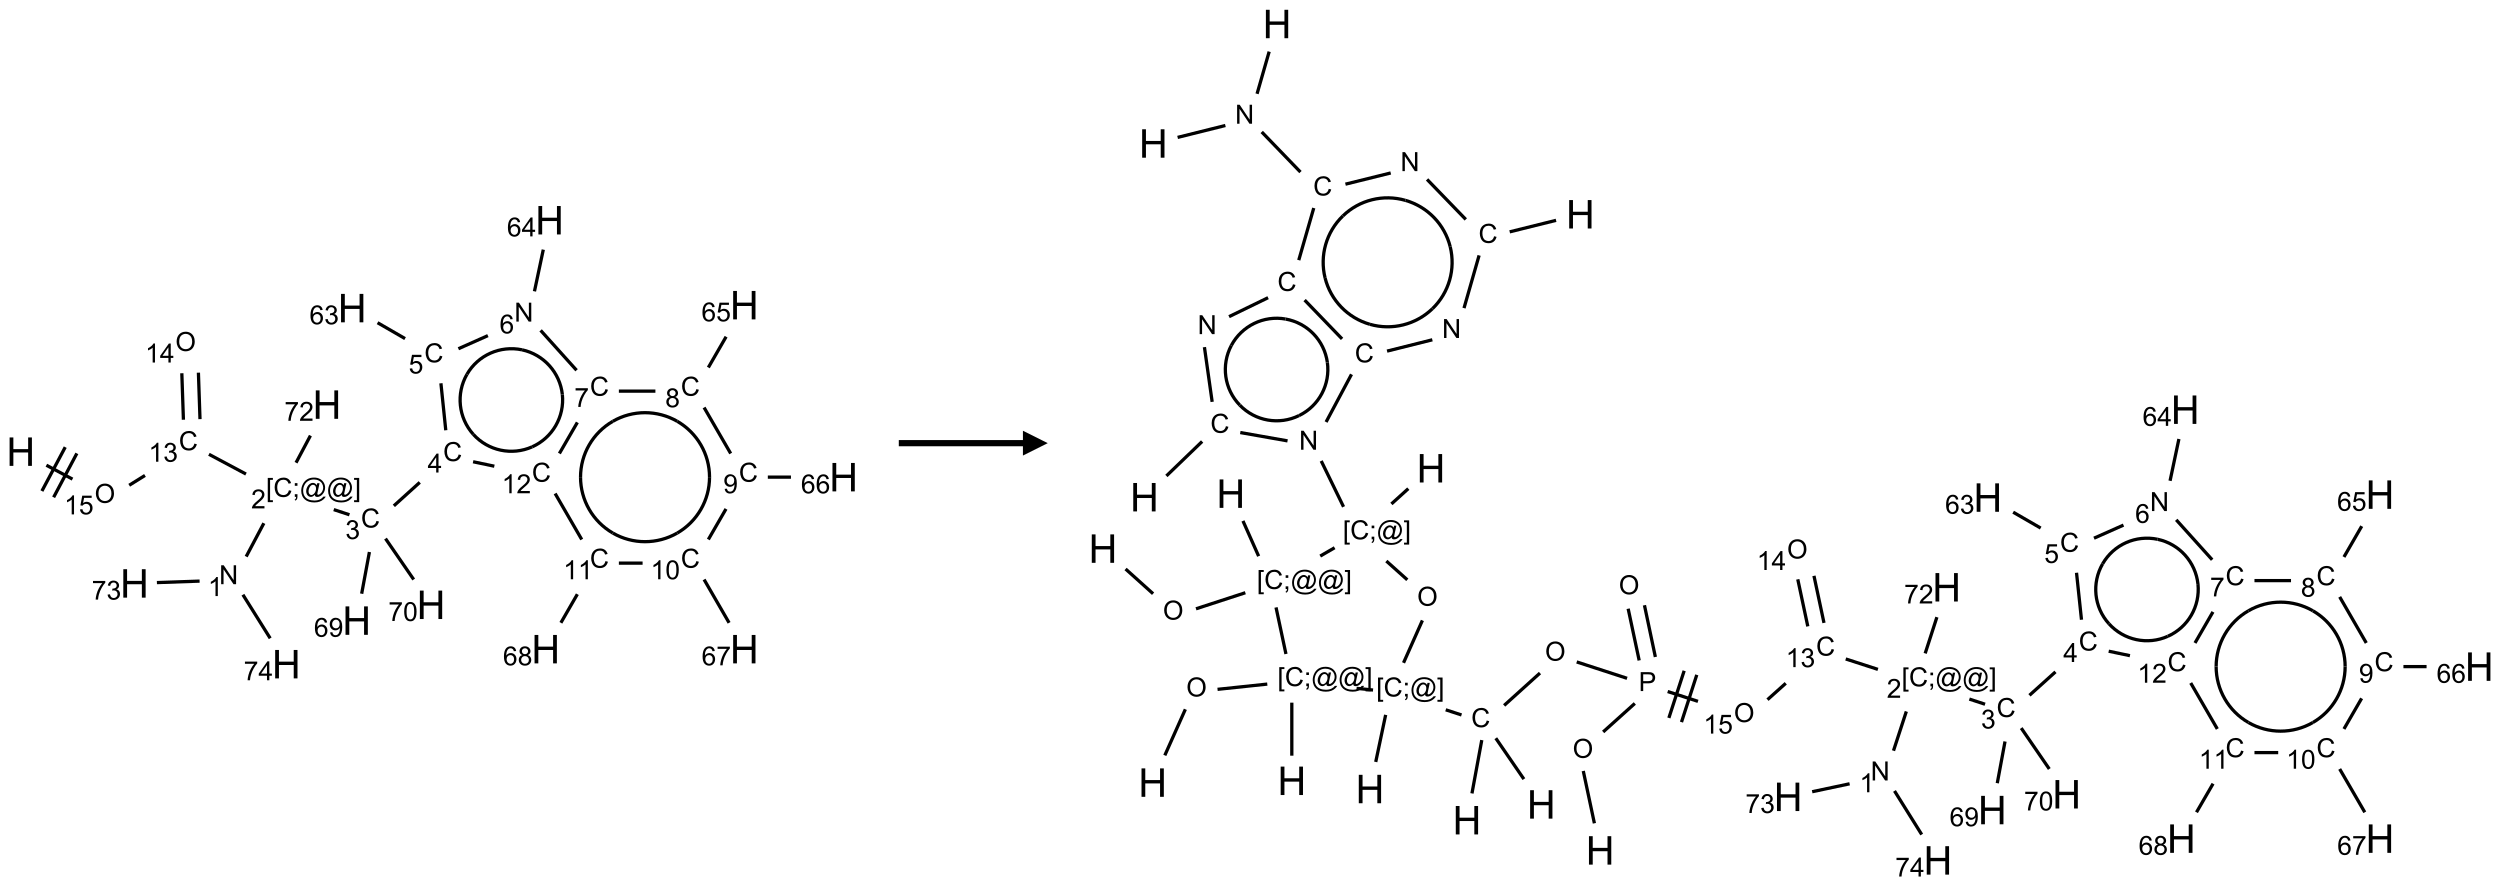 <?xml version="1.0" encoding="UTF-8"?>
<svg xmlns="http://www.w3.org/2000/svg" xmlns:xlink="http://www.w3.org/1999/xlink" width="1007" height="357" viewBox="0 0 1007 357">
<defs>
<g>
<g id="glyph-0-0">
<path d="M 2 0 L 2 -10 L 10 -10 L 10 0 Z M 2.25 -0.25 L 9.75 -0.25 L 9.75 -9.75 L 2.25 -9.75 Z M 2.25 -0.25 "/>
</g>
<g id="glyph-0-1">
<path d="M 1.281 0 L 1.281 -11.453 L 2.797 -11.453 L 2.797 -6.75 L 8.75 -6.75 L 8.75 -11.453 L 10.266 -11.453 L 10.266 0 L 8.75 0 L 8.75 -5.398 L 2.797 -5.398 L 2.797 0 Z M 1.281 0 "/>
</g>
<g id="glyph-1-0">
<path d="M 1.332 0 L 1.332 -6.668 L 6.668 -6.668 L 6.668 0 Z M 1.5 -0.168 L 6.5 -0.168 L 6.5 -6.5 L 1.5 -6.5 Z M 1.5 -0.168 "/>
</g>
<g id="glyph-1-1">
<path d="M 0.516 -3.719 C 0.516 -4.984 0.855 -5.977 1.535 -6.695 C 2.215 -7.414 3.094 -7.77 4.172 -7.77 C 4.875 -7.77 5.512 -7.602 6.078 -7.266 C 6.645 -6.93 7.074 -6.461 7.371 -5.855 C 7.668 -5.254 7.816 -4.57 7.816 -3.809 C 7.816 -3.035 7.66 -2.34 7.348 -1.73 C 7.035 -1.117 6.594 -0.656 6.02 -0.34 C 5.449 -0.027 4.828 0.129 4.168 0.129 C 3.449 0.129 2.805 -0.043 2.238 -0.391 C 1.672 -0.738 1.246 -1.211 0.953 -1.812 C 0.66 -2.414 0.516 -3.047 0.516 -3.719 Z M 1.559 -3.703 C 1.559 -2.781 1.805 -2.059 2.301 -1.527 C 2.793 -1 3.414 -0.734 4.16 -0.734 C 4.922 -0.734 5.547 -1 6.039 -1.535 C 6.531 -2.07 6.777 -2.828 6.777 -3.812 C 6.777 -4.434 6.672 -4.977 6.461 -5.441 C 6.25 -5.902 5.945 -6.262 5.539 -6.52 C 5.133 -6.773 4.68 -6.902 4.176 -6.902 C 3.461 -6.902 2.848 -6.656 2.332 -6.164 C 1.816 -5.672 1.559 -4.852 1.559 -3.703 Z M 1.559 -3.703 "/>
</g>
<g id="glyph-1-2">
<path d="M 3.973 0 L 3.035 0 L 3.035 -5.973 C 2.809 -5.758 2.516 -5.543 2.148 -5.328 C 1.781 -5.113 1.453 -4.953 1.16 -4.844 L 1.16 -5.75 C 1.684 -5.996 2.145 -6.297 2.535 -6.645 C 2.93 -6.996 3.207 -7.336 3.371 -7.668 L 3.973 -7.668 Z M 3.973 0 "/>
</g>
<g id="glyph-1-3">
<path d="M 0.441 -2 L 1.426 -2.082 C 1.5 -1.605 1.668 -1.242 1.934 -1.004 C 2.199 -0.762 2.52 -0.641 2.895 -0.641 C 3.348 -0.641 3.73 -0.812 4.043 -1.152 C 4.355 -1.492 4.512 -1.941 4.512 -2.504 C 4.512 -3.039 4.359 -3.461 4.059 -3.77 C 3.758 -4.078 3.367 -4.234 2.879 -4.234 C 2.578 -4.234 2.305 -4.164 2.062 -4.027 C 1.82 -3.891 1.629 -3.715 1.488 -3.496 L 0.609 -3.609 L 1.348 -7.531 L 5.145 -7.531 L 5.145 -6.637 L 2.098 -6.637 L 1.688 -4.582 C 2.145 -4.902 2.625 -5.062 3.129 -5.062 C 3.797 -5.062 4.359 -4.832 4.816 -4.371 C 5.277 -3.91 5.504 -3.312 5.504 -2.59 C 5.504 -1.898 5.305 -1.301 4.902 -0.797 C 4.41 -0.18 3.742 0.129 2.895 0.129 C 2.199 0.129 1.633 -0.062 1.195 -0.453 C 0.758 -0.844 0.504 -1.359 0.441 -2 Z M 0.441 -2 "/>
</g>
<g id="glyph-1-4">
<path d="M 6.27 -2.676 L 7.281 -2.422 C 7.07 -1.594 6.688 -0.961 6.137 -0.523 C 5.586 -0.086 4.914 0.129 4.121 0.129 C 3.297 0.129 2.629 -0.039 2.113 -0.371 C 1.598 -0.707 1.203 -1.191 0.934 -1.828 C 0.664 -2.465 0.531 -3.145 0.531 -3.875 C 0.531 -4.672 0.684 -5.363 0.988 -5.957 C 1.293 -6.547 1.723 -6.996 2.285 -7.305 C 2.844 -7.613 3.461 -7.766 4.137 -7.766 C 4.898 -7.766 5.543 -7.57 6.062 -7.184 C 6.582 -6.793 6.945 -6.246 7.152 -5.543 L 6.156 -5.309 C 5.98 -5.863 5.723 -6.266 5.387 -6.52 C 5.051 -6.773 4.625 -6.902 4.113 -6.902 C 3.527 -6.902 3.039 -6.762 2.645 -6.48 C 2.25 -6.199 1.973 -5.82 1.812 -5.348 C 1.652 -4.871 1.574 -4.383 1.574 -3.879 C 1.574 -3.23 1.668 -2.664 1.855 -2.18 C 2.047 -1.695 2.34 -1.332 2.738 -1.094 C 3.137 -0.855 3.57 -0.734 4.035 -0.734 C 4.602 -0.734 5.082 -0.898 5.473 -1.223 C 5.867 -1.551 6.133 -2.035 6.27 -2.676 Z M 6.27 -2.676 "/>
</g>
<g id="glyph-1-5">
<path d="M 0.449 -2.016 L 1.387 -2.141 C 1.492 -1.609 1.676 -1.227 1.934 -0.992 C 2.191 -0.758 2.508 -0.641 2.879 -0.641 C 3.32 -0.641 3.695 -0.793 3.996 -1.098 C 4.301 -1.402 4.453 -1.781 4.453 -2.234 C 4.453 -2.664 4.312 -3.02 4.031 -3.301 C 3.75 -3.578 3.391 -3.719 2.957 -3.719 C 2.781 -3.719 2.562 -3.684 2.297 -3.613 L 2.402 -4.438 C 2.465 -4.43 2.516 -4.426 2.551 -4.426 C 2.949 -4.426 3.312 -4.531 3.629 -4.738 C 3.949 -4.949 4.109 -5.27 4.109 -5.703 C 4.109 -6.047 3.992 -6.332 3.762 -6.559 C 3.527 -6.785 3.227 -6.895 2.859 -6.895 C 2.496 -6.895 2.191 -6.781 1.949 -6.551 C 1.707 -6.324 1.547 -5.98 1.48 -5.52 L 0.543 -5.688 C 0.656 -6.316 0.918 -6.805 1.324 -7.148 C 1.73 -7.492 2.234 -7.668 2.84 -7.668 C 3.254 -7.668 3.641 -7.578 3.988 -7.398 C 4.34 -7.219 4.609 -6.977 4.793 -6.668 C 4.98 -6.359 5.074 -6.031 5.074 -5.684 C 5.074 -5.352 4.984 -5.051 4.809 -4.781 C 4.629 -4.512 4.367 -4.297 4.02 -4.137 C 4.473 -4.031 4.824 -3.816 5.074 -3.488 C 5.324 -3.16 5.449 -2.75 5.449 -2.254 C 5.449 -1.59 5.203 -1.023 4.719 -0.559 C 4.234 -0.098 3.617 0.137 2.875 0.137 C 2.203 0.137 1.648 -0.062 1.207 -0.465 C 0.762 -0.863 0.512 -1.379 0.449 -2.016 Z M 0.449 -2.016 "/>
</g>
<g id="glyph-1-6">
<path d="M 0.723 2.121 L 0.723 -7.637 L 2.793 -7.637 L 2.793 -6.859 L 1.66 -6.859 L 1.66 1.344 L 2.793 1.344 L 2.793 2.121 Z M 0.723 2.121 "/>
</g>
<g id="glyph-1-7">
<path d="M 0.949 -4.465 L 0.949 -5.531 L 2.016 -5.531 L 2.016 -4.465 Z M 0.949 0 L 0.949 -1.066 L 2.016 -1.066 L 2.016 0 C 2.016 0.391 1.945 0.711 1.809 0.949 C 1.668 1.191 1.449 1.379 1.145 1.512 L 0.887 1.109 C 1.082 1.023 1.23 0.895 1.324 0.727 C 1.418 0.559 1.469 0.316 1.48 0 Z M 0.949 0 "/>
</g>
<g id="glyph-1-8">
<path d="M 6.047 -0.848 C 5.82 -0.59 5.57 -0.379 5.289 -0.223 C 5.008 -0.062 4.73 0.016 4.449 0.016 C 4.141 0.016 3.84 -0.074 3.547 -0.254 C 3.254 -0.434 3.02 -0.715 2.836 -1.09 C 2.652 -1.465 2.562 -1.875 2.562 -2.324 C 2.562 -2.875 2.703 -3.43 2.988 -3.98 C 3.27 -4.535 3.621 -4.953 4.043 -5.23 C 4.461 -5.508 4.871 -5.645 5.266 -5.645 C 5.566 -5.645 5.855 -5.566 6.129 -5.41 C 6.402 -5.25 6.641 -5.012 6.84 -4.688 L 7.016 -5.496 L 7.949 -5.496 L 7.199 -2 C 7.094 -1.516 7.043 -1.246 7.043 -1.191 C 7.043 -1.098 7.078 -1.02 7.148 -0.949 C 7.219 -0.883 7.305 -0.848 7.406 -0.848 C 7.59 -0.848 7.832 -0.953 8.129 -1.168 C 8.527 -1.445 8.84 -1.816 9.07 -2.285 C 9.301 -2.75 9.418 -3.234 9.418 -3.73 C 9.418 -4.309 9.27 -4.852 8.973 -5.355 C 8.676 -5.859 8.23 -6.262 7.645 -6.562 C 7.055 -6.863 6.406 -7.016 5.691 -7.016 C 4.879 -7.016 4.137 -6.824 3.465 -6.445 C 2.793 -6.066 2.273 -5.52 1.902 -4.809 C 1.535 -4.098 1.348 -3.34 1.348 -2.527 C 1.348 -1.676 1.535 -0.941 1.902 -0.328 C 2.273 0.285 2.809 0.742 3.508 1.035 C 4.207 1.328 4.984 1.473 5.832 1.473 C 6.742 1.473 7.504 1.32 8.121 1.016 C 8.734 0.711 9.195 0.34 9.5 -0.098 L 10.441 -0.098 C 10.266 0.266 9.961 0.637 9.531 1.016 C 9.102 1.395 8.59 1.695 7.996 1.914 C 7.402 2.133 6.688 2.246 5.848 2.246 C 5.078 2.246 4.367 2.145 3.715 1.949 C 3.066 1.75 2.512 1.453 2.051 1.055 C 1.594 0.656 1.25 0.199 1.016 -0.316 C 0.723 -0.973 0.578 -1.684 0.578 -2.441 C 0.578 -3.289 0.75 -4.098 1.098 -4.863 C 1.523 -5.805 2.125 -6.527 2.902 -7.027 C 3.684 -7.527 4.629 -7.777 5.738 -7.777 C 6.602 -7.777 7.375 -7.602 8.059 -7.246 C 8.746 -6.895 9.285 -6.371 9.684 -5.672 C 10.02 -5.07 10.188 -4.418 10.188 -3.715 C 10.188 -2.707 9.832 -1.812 9.125 -1.031 C 8.492 -0.328 7.801 0.02 7.051 0.02 C 6.812 0.02 6.617 -0.016 6.473 -0.09 C 6.324 -0.16 6.215 -0.266 6.145 -0.402 C 6.102 -0.488 6.066 -0.637 6.047 -0.848 Z M 3.527 -2.262 C 3.527 -1.785 3.641 -1.414 3.863 -1.152 C 4.09 -0.887 4.348 -0.754 4.641 -0.754 C 4.836 -0.754 5.039 -0.812 5.254 -0.93 C 5.469 -1.047 5.676 -1.219 5.871 -1.449 C 6.066 -1.676 6.23 -1.969 6.355 -2.32 C 6.48 -2.672 6.543 -3.027 6.543 -3.379 C 6.543 -3.852 6.426 -4.219 6.191 -4.48 C 5.957 -4.738 5.672 -4.871 5.332 -4.871 C 5.109 -4.871 4.902 -4.812 4.707 -4.699 C 4.512 -4.586 4.32 -4.406 4.137 -4.156 C 3.953 -3.906 3.805 -3.602 3.691 -3.246 C 3.582 -2.887 3.527 -2.559 3.527 -2.262 Z M 3.527 -2.262 "/>
</g>
<g id="glyph-1-9">
<path d="M 2.27 2.121 L 0.203 2.121 L 0.203 1.344 L 1.332 1.344 L 1.332 -6.859 L 0.203 -6.859 L 0.203 -7.637 L 2.27 -7.637 Z M 2.27 2.121 "/>
</g>
<g id="glyph-1-10">
<path d="M 5.371 -0.902 L 5.371 0 L 0.324 0 C 0.316 -0.227 0.352 -0.441 0.434 -0.652 C 0.562 -0.996 0.766 -1.332 1.051 -1.668 C 1.332 -2 1.742 -2.387 2.277 -2.824 C 3.105 -3.504 3.668 -4.043 3.957 -4.441 C 4.25 -4.84 4.395 -5.215 4.395 -5.566 C 4.395 -5.938 4.262 -6.254 3.996 -6.508 C 3.73 -6.762 3.387 -6.891 2.957 -6.891 C 2.508 -6.891 2.145 -6.754 1.875 -6.484 C 1.605 -6.215 1.469 -5.84 1.465 -5.359 L 0.5 -5.457 C 0.566 -6.176 0.812 -6.727 1.246 -7.102 C 1.676 -7.477 2.254 -7.668 2.98 -7.668 C 3.711 -7.668 4.293 -7.465 4.719 -7.059 C 5.145 -6.652 5.359 -6.148 5.359 -5.547 C 5.359 -5.242 5.297 -4.941 5.172 -4.645 C 5.047 -4.352 4.84 -4.039 4.551 -3.715 C 4.262 -3.387 3.777 -2.938 3.105 -2.371 C 2.543 -1.898 2.18 -1.578 2.02 -1.41 C 1.859 -1.242 1.73 -1.07 1.625 -0.902 Z M 5.371 -0.902 "/>
</g>
<g id="glyph-1-11">
<path d="M 0.812 0 L 0.812 -7.637 L 1.848 -7.637 L 5.859 -1.641 L 5.859 -7.637 L 6.828 -7.637 L 6.828 0 L 5.793 0 L 1.781 -6 L 1.781 0 Z M 0.812 0 "/>
</g>
<g id="glyph-1-12">
<path d="M 0.504 -6.637 L 0.504 -7.535 L 5.449 -7.535 L 5.449 -6.809 C 4.961 -6.289 4.48 -5.602 4.004 -4.746 C 3.527 -3.887 3.156 -3.004 2.895 -2.098 C 2.707 -1.461 2.59 -0.762 2.535 0 L 1.574 0 C 1.582 -0.602 1.703 -1.328 1.926 -2.176 C 2.152 -3.027 2.477 -3.848 2.898 -4.637 C 3.32 -5.426 3.77 -6.094 4.246 -6.637 Z M 0.504 -6.637 "/>
</g>
<g id="glyph-1-13">
<path d="M 3.449 0 L 3.449 -1.828 L 0.137 -1.828 L 0.137 -2.688 L 3.621 -7.637 L 4.387 -7.637 L 4.387 -2.688 L 5.418 -2.688 L 5.418 -1.828 L 4.387 -1.828 L 4.387 0 Z M 3.449 -2.688 L 3.449 -6.129 L 1.059 -2.688 Z M 3.449 -2.688 "/>
</g>
<g id="glyph-1-14">
<path d="M 5.309 -5.766 L 4.375 -5.691 C 4.293 -6.059 4.172 -6.328 4.02 -6.496 C 3.766 -6.762 3.453 -6.895 3.082 -6.895 C 2.785 -6.895 2.523 -6.812 2.297 -6.645 C 2 -6.43 1.77 -6.117 1.598 -5.703 C 1.43 -5.289 1.34 -4.703 1.332 -3.938 C 1.559 -4.281 1.836 -4.535 2.16 -4.703 C 2.488 -4.871 2.828 -4.953 3.188 -4.953 C 3.812 -4.953 4.344 -4.723 4.785 -4.262 C 5.223 -3.801 5.441 -3.207 5.441 -2.48 C 5.441 -2 5.34 -1.555 5.133 -1.145 C 4.926 -0.73 4.641 -0.418 4.281 -0.199 C 3.922 0.02 3.512 0.129 3.051 0.129 C 2.27 0.129 1.633 -0.156 1.141 -0.73 C 0.648 -1.305 0.402 -2.254 0.402 -3.574 C 0.402 -5.051 0.672 -6.121 1.219 -6.793 C 1.695 -7.375 2.336 -7.668 3.141 -7.668 C 3.742 -7.668 4.234 -7.5 4.617 -7.16 C 5 -6.824 5.23 -6.359 5.309 -5.766 Z M 1.48 -2.473 C 1.48 -2.152 1.547 -1.844 1.684 -1.547 C 1.82 -1.25 2.016 -1.027 2.262 -0.871 C 2.508 -0.719 2.766 -0.641 3.035 -0.641 C 3.434 -0.641 3.773 -0.801 4.059 -1.121 C 4.344 -1.441 4.484 -1.875 4.484 -2.422 C 4.484 -2.949 4.344 -3.367 4.062 -3.668 C 3.781 -3.973 3.426 -4.125 3 -4.125 C 2.578 -4.125 2.219 -3.973 1.922 -3.668 C 1.625 -3.363 1.48 -2.969 1.48 -2.473 Z M 1.48 -2.473 "/>
</g>
<g id="glyph-1-15">
<path d="M 1.887 -4.141 C 1.496 -4.281 1.207 -4.484 1.02 -4.75 C 0.832 -5.016 0.738 -5.328 0.738 -5.699 C 0.738 -6.254 0.938 -6.719 1.34 -7.098 C 1.738 -7.477 2.27 -7.668 2.934 -7.668 C 3.598 -7.668 4.137 -7.473 4.543 -7.086 C 4.949 -6.699 5.152 -6.227 5.152 -5.672 C 5.152 -5.316 5.059 -5.008 4.871 -4.746 C 4.688 -4.484 4.406 -4.281 4.027 -4.141 C 4.496 -3.988 4.852 -3.742 5.098 -3.402 C 5.34 -3.062 5.465 -2.656 5.465 -2.184 C 5.465 -1.531 5.234 -0.98 4.77 -0.535 C 4.309 -0.09 3.703 0.129 2.949 0.129 C 2.195 0.129 1.586 -0.094 1.125 -0.539 C 0.664 -0.984 0.434 -1.543 0.434 -2.207 C 0.434 -2.703 0.559 -3.121 0.809 -3.457 C 1.062 -3.793 1.422 -4.02 1.887 -4.141 Z M 1.699 -5.73 C 1.699 -5.367 1.812 -5.074 2.047 -4.844 C 2.281 -4.613 2.582 -4.5 2.953 -4.5 C 3.312 -4.5 3.609 -4.613 3.84 -4.84 C 4.07 -5.066 4.188 -5.348 4.188 -5.676 C 4.188 -6.02 4.07 -6.309 3.832 -6.543 C 3.594 -6.777 3.297 -6.895 2.941 -6.895 C 2.586 -6.895 2.289 -6.781 2.051 -6.551 C 1.816 -6.324 1.699 -6.047 1.699 -5.73 Z M 1.395 -2.203 C 1.395 -1.938 1.461 -1.676 1.586 -1.426 C 1.711 -1.176 1.902 -0.984 2.152 -0.848 C 2.402 -0.711 2.672 -0.641 2.957 -0.641 C 3.406 -0.641 3.777 -0.785 4.066 -1.074 C 4.359 -1.363 4.504 -1.727 4.504 -2.172 C 4.504 -2.625 4.355 -2.996 4.055 -3.293 C 3.754 -3.586 3.379 -3.734 2.926 -3.734 C 2.484 -3.734 2.121 -3.59 1.832 -3.297 C 1.543 -3.004 1.395 -2.641 1.395 -2.203 Z M 1.395 -2.203 "/>
</g>
<g id="glyph-1-16">
<path d="M 0.582 -1.766 L 1.484 -1.848 C 1.562 -1.426 1.707 -1.117 1.922 -0.926 C 2.137 -0.734 2.414 -0.641 2.75 -0.641 C 3.039 -0.641 3.289 -0.707 3.508 -0.84 C 3.727 -0.973 3.902 -1.148 4.043 -1.367 C 4.18 -1.586 4.297 -1.887 4.391 -2.262 C 4.484 -2.637 4.531 -3.016 4.531 -3.406 C 4.531 -3.449 4.531 -3.512 4.527 -3.594 C 4.34 -3.297 4.082 -3.055 3.758 -2.867 C 3.434 -2.68 3.082 -2.59 2.703 -2.59 C 2.07 -2.59 1.535 -2.816 1.098 -3.277 C 0.66 -3.734 0.441 -4.34 0.441 -5.09 C 0.441 -5.863 0.672 -6.484 1.129 -6.957 C 1.586 -7.43 2.156 -7.668 2.844 -7.668 C 3.34 -7.668 3.793 -7.531 4.207 -7.266 C 4.617 -7 4.93 -6.617 5.145 -6.121 C 5.355 -5.629 5.465 -4.91 5.465 -3.973 C 5.465 -2.996 5.359 -2.223 5.145 -1.645 C 4.934 -1.066 4.617 -0.625 4.199 -0.324 C 3.781 -0.02 3.293 0.129 2.73 0.129 C 2.133 0.129 1.645 -0.035 1.266 -0.367 C 0.887 -0.699 0.66 -1.164 0.582 -1.766 Z M 4.422 -5.137 C 4.422 -5.676 4.277 -6.102 3.992 -6.418 C 3.707 -6.734 3.359 -6.891 2.957 -6.891 C 2.543 -6.891 2.18 -6.719 1.871 -6.379 C 1.562 -6.039 1.406 -5.598 1.406 -5.059 C 1.406 -4.57 1.555 -4.176 1.848 -3.871 C 2.141 -3.566 2.5 -3.418 2.934 -3.418 C 3.367 -3.418 3.723 -3.57 4.004 -3.871 C 4.281 -4.176 4.422 -4.598 4.422 -5.137 Z M 4.422 -5.137 "/>
</g>
<g id="glyph-1-17">
<path d="M 0.441 -3.766 C 0.441 -4.668 0.535 -5.395 0.723 -5.945 C 0.906 -6.496 1.184 -6.922 1.551 -7.219 C 1.918 -7.516 2.375 -7.668 2.934 -7.668 C 3.344 -7.668 3.703 -7.586 4.012 -7.418 C 4.32 -7.254 4.574 -7.016 4.777 -6.707 C 4.977 -6.395 5.137 -6.016 5.25 -5.57 C 5.363 -5.125 5.422 -4.523 5.422 -3.766 C 5.422 -2.871 5.328 -2.148 5.145 -1.598 C 4.961 -1.047 4.688 -0.621 4.32 -0.32 C 3.953 -0.02 3.492 0.129 2.934 0.129 C 2.195 0.129 1.617 -0.133 1.199 -0.66 C 0.695 -1.297 0.441 -2.332 0.441 -3.766 Z M 1.406 -3.766 C 1.406 -2.512 1.555 -1.68 1.848 -1.262 C 2.141 -0.848 2.5 -0.641 2.934 -0.641 C 3.363 -0.641 3.727 -0.848 4.02 -1.266 C 4.312 -1.684 4.457 -2.516 4.457 -3.766 C 4.457 -5.023 4.312 -5.859 4.02 -6.27 C 3.727 -6.684 3.359 -6.891 2.922 -6.891 C 2.492 -6.891 2.148 -6.707 1.891 -6.344 C 1.566 -5.879 1.406 -5.02 1.406 -3.766 Z M 1.406 -3.766 "/>
</g>
<g id="glyph-1-18">
<path d="M 0.824 0 L 0.824 -7.637 L 3.703 -7.637 C 4.211 -7.637 4.598 -7.609 4.863 -7.562 C 5.238 -7.5 5.555 -7.383 5.809 -7.207 C 6.062 -7.031 6.266 -6.785 6.418 -6.469 C 6.574 -6.152 6.652 -5.805 6.652 -5.426 C 6.652 -4.777 6.445 -4.227 6.031 -3.777 C 5.617 -3.328 4.871 -3.105 3.793 -3.105 L 1.832 -3.105 L 1.832 0 Z M 1.832 -4.004 L 3.809 -4.004 C 4.461 -4.004 4.922 -4.125 5.199 -4.371 C 5.473 -4.613 5.609 -4.953 5.609 -5.395 C 5.609 -5.715 5.527 -5.988 5.367 -6.215 C 5.207 -6.441 4.992 -6.594 4.73 -6.668 C 4.559 -6.711 4.246 -6.734 3.785 -6.734 L 1.832 -6.734 Z M 1.832 -4.004 "/>
</g>
</g>
</defs>
<path fill="none" stroke-width="0.033" stroke-linecap="butt" stroke-linejoin="miter" stroke="rgb(0%, 0%, 0%)" stroke-opacity="1" stroke-miterlimit="10" d="M 0.258 2.467 L 0.521 2.607 " transform="matrix(40, 0, 0, 40, 8.359, 88.709)"/>
<path fill="none" stroke-width="0.033" stroke-linecap="butt" stroke-linejoin="miter" stroke="rgb(0%, 0%, 0%)" stroke-opacity="1" stroke-miterlimit="10" d="M 0.331 2.79 L 0.565 2.348 " transform="matrix(40, 0, 0, 40, 8.359, 88.709)"/>
<path fill="none" stroke-width="0.033" stroke-linecap="butt" stroke-linejoin="miter" stroke="rgb(0%, 0%, 0%)" stroke-opacity="1" stroke-miterlimit="10" d="M 0.213 2.727 L 0.448 2.285 " transform="matrix(40, 0, 0, 40, 8.359, 88.709)"/>
<path fill="none" stroke-width="0.033" stroke-linecap="butt" stroke-linejoin="miter" stroke="rgb(0%, 0%, 0%)" stroke-opacity="1" stroke-miterlimit="10" d="M 1.092 2.669 L 1.251 2.57 " transform="matrix(40, 0, 0, 40, 8.359, 88.709)"/>
<path fill="none" stroke-width="0.033" stroke-linecap="butt" stroke-linejoin="miter" stroke="rgb(0%, 0%, 0%)" stroke-opacity="1" stroke-miterlimit="10" d="M 1.895 2.357 L 2.268 2.556 " transform="matrix(40, 0, 0, 40, 8.359, 88.709)"/>
<path fill="none" stroke-width="0.033" stroke-linecap="butt" stroke-linejoin="miter" stroke="rgb(0%, 0%, 0%)" stroke-opacity="1" stroke-miterlimit="10" d="M 2.448 3.051 L 2.27 3.387 " transform="matrix(40, 0, 0, 40, 8.359, 88.709)"/>
<path fill="none" stroke-width="0.033" stroke-linecap="butt" stroke-linejoin="miter" stroke="rgb(0%, 0%, 0%)" stroke-opacity="1" stroke-miterlimit="10" d="M 1.801 3.634 L 1.371 3.649 " transform="matrix(40, 0, 0, 40, 8.359, 88.709)"/>
<path fill="none" stroke-width="0.033" stroke-linecap="butt" stroke-linejoin="miter" stroke="rgb(0%, 0%, 0%)" stroke-opacity="1" stroke-miterlimit="10" d="M 2.237 3.771 L 2.512 4.21 " transform="matrix(40, 0, 0, 40, 8.359, 88.709)"/>
<path fill="none" stroke-width="0.033" stroke-linecap="butt" stroke-linejoin="miter" stroke="rgb(0%, 0%, 0%)" stroke-opacity="1" stroke-miterlimit="10" d="M 3.152 2.914 L 3.31 2.966 " transform="matrix(40, 0, 0, 40, 8.359, 88.709)"/>
<path fill="none" stroke-width="0.033" stroke-linecap="butt" stroke-linejoin="miter" stroke="rgb(0%, 0%, 0%)" stroke-opacity="1" stroke-miterlimit="10" d="M 3.757 2.876 L 4.018 2.64 " transform="matrix(40, 0, 0, 40, 8.359, 88.709)"/>
<path fill="none" stroke-width="0.033" stroke-linecap="butt" stroke-linejoin="miter" stroke="rgb(0%, 0%, 0%)" stroke-opacity="1" stroke-miterlimit="10" d="M 4.28 2.115 L 4.231 1.642 " transform="matrix(40, 0, 0, 40, 8.359, 88.709)"/>
<path fill="none" stroke-width="0.033" stroke-linecap="butt" stroke-linejoin="miter" stroke="rgb(0%, 0%, 0%)" stroke-opacity="1" stroke-miterlimit="10" d="M 3.87 1.192 L 3.593 1.032 " transform="matrix(40, 0, 0, 40, 8.359, 88.709)"/>
<path fill="none" stroke-width="0.033" stroke-linecap="butt" stroke-linejoin="miter" stroke="rgb(0%, 0%, 0%)" stroke-opacity="1" stroke-miterlimit="10" d="M 4.407 1.294 L 4.704 1.162 " transform="matrix(40, 0, 0, 40, 8.359, 88.709)"/>
<path fill="none" stroke-width="0.033" stroke-linecap="butt" stroke-linejoin="miter" stroke="rgb(0%, 0%, 0%)" stroke-opacity="1" stroke-miterlimit="10" d="M 5.173 0.716 L 5.262 0.296 " transform="matrix(40, 0, 0, 40, 8.359, 88.709)"/>
<path fill="none" stroke-width="0.033" stroke-linecap="butt" stroke-linejoin="miter" stroke="rgb(0%, 0%, 0%)" stroke-opacity="1" stroke-miterlimit="10" d="M 5.235 1.109 L 5.597 1.511 " transform="matrix(40, 0, 0, 40, 8.359, 88.709)"/>
<path fill="none" stroke-width="0.033" stroke-linecap="butt" stroke-linejoin="miter" stroke="rgb(0%, 0%, 0%)" stroke-opacity="1" stroke-miterlimit="10" d="M 6.023 1.721 L 6.391 1.721 " transform="matrix(40, 0, 0, 40, 8.359, 88.709)"/>
<path fill="none" stroke-width="0.033" stroke-linecap="butt" stroke-linejoin="miter" stroke="rgb(0%, 0%, 0%)" stroke-opacity="1" stroke-miterlimit="10" d="M 6.924 1.483 L 7.103 1.173 " transform="matrix(40, 0, 0, 40, 8.359, 88.709)"/>
<path fill="none" stroke-width="0.033" stroke-linecap="butt" stroke-linejoin="miter" stroke="rgb(0%, 0%, 0%)" stroke-opacity="1" stroke-miterlimit="10" d="M 6.881 1.886 L 7.149 2.349 " transform="matrix(40, 0, 0, 40, 8.359, 88.709)"/>
<path fill="none" stroke-width="0.033" stroke-linecap="butt" stroke-linejoin="miter" stroke="rgb(0%, 0%, 0%)" stroke-opacity="1" stroke-miterlimit="10" d="M 7.523 2.587 L 7.756 2.587 " transform="matrix(40, 0, 0, 40, 8.359, 88.709)"/>
<path fill="none" stroke-width="0.033" stroke-linecap="butt" stroke-linejoin="miter" stroke="rgb(0%, 0%, 0%)" stroke-opacity="1" stroke-miterlimit="10" d="M 7.102 2.907 L 6.924 3.215 " transform="matrix(40, 0, 0, 40, 8.359, 88.709)"/>
<path fill="none" stroke-width="0.033" stroke-linecap="butt" stroke-linejoin="miter" stroke="rgb(0%, 0%, 0%)" stroke-opacity="1" stroke-miterlimit="10" d="M 6.881 3.618 L 7.133 4.054 " transform="matrix(40, 0, 0, 40, 8.359, 88.709)"/>
<path fill="none" stroke-width="0.033" stroke-linecap="butt" stroke-linejoin="miter" stroke="rgb(0%, 0%, 0%)" stroke-opacity="1" stroke-miterlimit="10" d="M 6.262 3.453 L 6.023 3.453 " transform="matrix(40, 0, 0, 40, 8.359, 88.709)"/>
<path fill="none" stroke-width="0.033" stroke-linecap="butt" stroke-linejoin="miter" stroke="rgb(0%, 0%, 0%)" stroke-opacity="1" stroke-miterlimit="10" d="M 5.605 3.766 L 5.439 4.054 " transform="matrix(40, 0, 0, 40, 8.359, 88.709)"/>
<path fill="none" stroke-width="0.033" stroke-linecap="butt" stroke-linejoin="miter" stroke="rgb(0%, 0%, 0%)" stroke-opacity="1" stroke-miterlimit="10" d="M 5.649 3.215 L 5.381 2.752 " transform="matrix(40, 0, 0, 40, 8.359, 88.709)"/>
<path fill="none" stroke-width="0.033" stroke-linecap="butt" stroke-linejoin="miter" stroke="rgb(0%, 0%, 0%)" stroke-opacity="1" stroke-miterlimit="10" d="M 4.769 2.477 L 4.555 2.432 " transform="matrix(40, 0, 0, 40, 8.359, 88.709)"/>
<path fill="none" stroke-width="0.033" stroke-linecap="butt" stroke-linejoin="miter" stroke="rgb(0%, 0%, 0%)" stroke-opacity="1" stroke-miterlimit="10" d="M 5.424 2.349 L 5.605 2.036 " transform="matrix(40, 0, 0, 40, 8.359, 88.709)"/>
<path fill="none" stroke-width="0.033" stroke-linecap="butt" stroke-linejoin="miter" stroke="rgb(0%, 0%, 0%)" stroke-opacity="1" stroke-miterlimit="10" d="M 3.511 3.341 L 3.433 3.761 " transform="matrix(40, 0, 0, 40, 8.359, 88.709)"/>
<path fill="none" stroke-width="0.033" stroke-linecap="butt" stroke-linejoin="miter" stroke="rgb(0%, 0%, 0%)" stroke-opacity="1" stroke-miterlimit="10" d="M 3.673 3.206 L 3.957 3.618 " transform="matrix(40, 0, 0, 40, 8.359, 88.709)"/>
<path fill="none" stroke-width="0.033" stroke-linecap="butt" stroke-linejoin="miter" stroke="rgb(0%, 0%, 0%)" stroke-opacity="1" stroke-miterlimit="10" d="M 2.772 2.442 L 2.917 2.169 " transform="matrix(40, 0, 0, 40, 8.359, 88.709)"/>
<path fill="none" stroke-width="0.033" stroke-linecap="butt" stroke-linejoin="miter" stroke="rgb(0%, 0%, 0%)" stroke-opacity="1" stroke-miterlimit="10" d="M 1.805 2.003 L 1.789 1.535 " transform="matrix(40, 0, 0, 40, 8.359, 88.709)"/>
<path fill="none" stroke-width="0.033" stroke-linecap="butt" stroke-linejoin="miter" stroke="rgb(0%, 0%, 0%)" stroke-opacity="1" stroke-miterlimit="10" d="M 1.638 2.009 L 1.622 1.541 " transform="matrix(40, 0, 0, 40, 8.359, 88.709)"/>
<path fill="none" stroke-width="0.033" stroke-linecap="butt" stroke-linejoin="miter" stroke="rgb(0%, 0%, 0%)" stroke-opacity="1" stroke-miterlimit="10" d="M 4.557 2.156 C 4.407 1.989 4.382 1.746 4.493 1.552 " transform="matrix(40, 0, 0, 40, 8.359, 88.709)"/>
<path fill="none" stroke-width="0.033" stroke-linecap="butt" stroke-linejoin="miter" stroke="rgb(0%, 0%, 0%)" stroke-opacity="1" stroke-miterlimit="10" d="M 5.15 2.282 C 4.946 2.373 4.706 2.322 4.557 2.156 " transform="matrix(40, 0, 0, 40, 8.359, 88.709)"/>
<path fill="none" stroke-width="0.033" stroke-linecap="butt" stroke-linejoin="miter" stroke="rgb(0%, 0%, 0%)" stroke-opacity="1" stroke-miterlimit="10" d="M 5.454 1.756 C 5.477 1.979 5.354 2.191 5.15 2.282 " transform="matrix(40, 0, 0, 40, 8.359, 88.709)"/>
<path fill="none" stroke-width="0.033" stroke-linecap="butt" stroke-linejoin="miter" stroke="rgb(0%, 0%, 0%)" stroke-opacity="1" stroke-miterlimit="10" d="M 5.048 1.305 C 5.266 1.352 5.43 1.534 5.454 1.756 " transform="matrix(40, 0, 0, 40, 8.359, 88.709)"/>
<path fill="none" stroke-width="0.033" stroke-linecap="butt" stroke-linejoin="miter" stroke="rgb(0%, 0%, 0%)" stroke-opacity="1" stroke-miterlimit="10" d="M 4.493 1.552 C 4.605 1.358 4.829 1.259 5.048 1.305 " transform="matrix(40, 0, 0, 40, 8.359, 88.709)"/>
<path fill="none" stroke-width="0.033" stroke-linecap="butt" stroke-linejoin="miter" stroke="rgb(0%, 0%, 0%)" stroke-opacity="1" stroke-miterlimit="10" d="M 5.962 2.025 C 6.162 1.909 6.41 1.909 6.611 2.025 " transform="matrix(40, 0, 0, 40, 8.359, 88.709)"/>
<path fill="none" stroke-width="0.033" stroke-linecap="butt" stroke-linejoin="miter" stroke="rgb(0%, 0%, 0%)" stroke-opacity="1" stroke-miterlimit="10" d="M 5.637 2.587 C 5.637 2.355 5.761 2.141 5.962 2.025 " transform="matrix(40, 0, 0, 40, 8.359, 88.709)"/>
<path fill="none" stroke-width="0.033" stroke-linecap="butt" stroke-linejoin="miter" stroke="rgb(0%, 0%, 0%)" stroke-opacity="1" stroke-miterlimit="10" d="M 5.962 3.15 C 5.761 3.034 5.637 2.819 5.637 2.587 " transform="matrix(40, 0, 0, 40, 8.359, 88.709)"/>
<path fill="none" stroke-width="0.033" stroke-linecap="butt" stroke-linejoin="miter" stroke="rgb(0%, 0%, 0%)" stroke-opacity="1" stroke-miterlimit="10" d="M 6.611 3.15 C 6.41 3.266 6.162 3.266 5.962 3.15 " transform="matrix(40, 0, 0, 40, 8.359, 88.709)"/>
<path fill="none" stroke-width="0.033" stroke-linecap="butt" stroke-linejoin="miter" stroke="rgb(0%, 0%, 0%)" stroke-opacity="1" stroke-miterlimit="10" d="M 6.936 2.587 C 6.936 2.819 6.812 3.034 6.611 3.15 " transform="matrix(40, 0, 0, 40, 8.359, 88.709)"/>
<path fill="none" stroke-width="0.033" stroke-linecap="butt" stroke-linejoin="miter" stroke="rgb(0%, 0%, 0%)" stroke-opacity="1" stroke-miterlimit="10" d="M 6.611 2.025 C 6.812 2.141 6.936 2.355 6.936 2.587 " transform="matrix(40, 0, 0, 40, 8.359, 88.709)"/>
<g fill="rgb(0%, 0%, 0%)" fill-opacity="1">
<use xlink:href="#glyph-0-1" x="2.586" y="187.656"/>
</g>
<g fill="rgb(0%, 0%, 0%)" fill-opacity="1">
<use xlink:href="#glyph-1-1" x="38.102" y="202.555"/>
</g>
<g fill="rgb(0%, 0%, 0%)" fill-opacity="1">
<use xlink:href="#glyph-1-2" x="25.844" y="207.188"/>
<use xlink:href="#glyph-1-3" x="31.776" y="207.188"/>
</g>
<g fill="rgb(0%, 0%, 0%)" fill-opacity="1">
<use xlink:href="#glyph-1-4" x="72.008" y="181.355"/>
</g>
<g fill="rgb(0%, 0%, 0%)" fill-opacity="1">
<use xlink:href="#glyph-1-2" x="59.82" y="185.992"/>
<use xlink:href="#glyph-1-5" x="65.753" y="185.992"/>
</g>
<g fill="rgb(0%, 0%, 0%)" fill-opacity="1">
<use xlink:href="#glyph-1-6" x="107.129" y="200.141"/>
<use xlink:href="#glyph-1-4" x="110.092" y="200.141"/>
<use xlink:href="#glyph-1-7" x="117.796" y="200.141"/>
<use xlink:href="#glyph-1-8" x="120.759" y="200.141"/>
<use xlink:href="#glyph-1-8" x="131.587" y="200.141"/>
<use xlink:href="#glyph-1-9" x="142.415" y="200.141"/>
</g>
<g fill="rgb(0%, 0%, 0%)" fill-opacity="1">
<use xlink:href="#glyph-1-10" x="101.152" y="204.77"/>
</g>
<g fill="rgb(0%, 0%, 0%)" fill-opacity="1">
<use xlink:href="#glyph-1-11" x="88.266" y="235.32"/>
</g>
<g fill="rgb(0%, 0%, 0%)" fill-opacity="1">
<use xlink:href="#glyph-1-2" x="83.766" y="240.09"/>
</g>
<g fill="rgb(0%, 0%, 0%)" fill-opacity="1">
<use xlink:href="#glyph-0-1" x="48.391" y="240.73"/>
</g>
<g fill="rgb(0%, 0%, 0%)" fill-opacity="1">
<use xlink:href="#glyph-1-12" x="36.957" y="241.523"/>
<use xlink:href="#glyph-1-5" x="42.889" y="241.523"/>
</g>
<g fill="rgb(0%, 0%, 0%)" fill-opacity="1">
<use xlink:href="#glyph-0-1" x="109.562" y="273.258"/>
</g>
<g fill="rgb(0%, 0%, 0%)" fill-opacity="1">
<use xlink:href="#glyph-1-12" x="98.16" y="274.02"/>
<use xlink:href="#glyph-1-13" x="104.092" y="274.02"/>
</g>
<g fill="rgb(0%, 0%, 0%)" fill-opacity="1">
<use xlink:href="#glyph-1-4" x="145.367" y="212.496"/>
</g>
<g fill="rgb(0%, 0%, 0%)" fill-opacity="1">
<use xlink:href="#glyph-1-5" x="139.117" y="217.133"/>
</g>
<g fill="rgb(0%, 0%, 0%)" fill-opacity="1">
<use xlink:href="#glyph-1-4" x="178.469" y="185.73"/>
</g>
<g fill="rgb(0%, 0%, 0%)" fill-opacity="1">
<use xlink:href="#glyph-1-13" x="172.246" y="190.336"/>
</g>
<g fill="rgb(0%, 0%, 0%)" fill-opacity="1">
<use xlink:href="#glyph-1-4" x="170.91" y="145.949"/>
</g>
<g fill="rgb(0%, 0%, 0%)" fill-opacity="1">
<use xlink:href="#glyph-1-3" x="164.602" y="150.453"/>
</g>
<g fill="rgb(0%, 0%, 0%)" fill-opacity="1">
<use xlink:href="#glyph-0-1" x="136.09" y="129.832"/>
</g>
<g fill="rgb(0%, 0%, 0%)" fill-opacity="1">
<use xlink:href="#glyph-1-14" x="124.656" y="130.625"/>
<use xlink:href="#glyph-1-5" x="130.589" y="130.625"/>
</g>
<g fill="rgb(0%, 0%, 0%)" fill-opacity="1">
<use xlink:href="#glyph-1-11" x="207.172" y="129.547"/>
</g>
<g fill="rgb(0%, 0%, 0%)" fill-opacity="1">
<use xlink:href="#glyph-1-14" x="201.207" y="134.316"/>
</g>
<g fill="rgb(0%, 0%, 0%)" fill-opacity="1">
<use xlink:href="#glyph-0-1" x="215.59" y="94.438"/>
</g>
<g fill="rgb(0%, 0%, 0%)" fill-opacity="1">
<use xlink:href="#glyph-1-14" x="204.188" y="95.23"/>
<use xlink:href="#glyph-1-13" x="210.12" y="95.23"/>
</g>
<g fill="rgb(0%, 0%, 0%)" fill-opacity="1">
<use xlink:href="#glyph-1-4" x="237.594" y="159.406"/>
</g>
<g fill="rgb(0%, 0%, 0%)" fill-opacity="1">
<use xlink:href="#glyph-1-12" x="231.34" y="163.914"/>
</g>
<g fill="rgb(0%, 0%, 0%)" fill-opacity="1">
<use xlink:href="#glyph-1-4" x="274.219" y="159.406"/>
</g>
<g fill="rgb(0%, 0%, 0%)" fill-opacity="1">
<use xlink:href="#glyph-1-15" x="267.953" y="164.043"/>
</g>
<g fill="rgb(0%, 0%, 0%)" fill-opacity="1">
<use xlink:href="#glyph-0-1" x="294.039" y="128.648"/>
</g>
<g fill="rgb(0%, 0%, 0%)" fill-opacity="1">
<use xlink:href="#glyph-1-14" x="282.547" y="129.441"/>
<use xlink:href="#glyph-1-3" x="288.479" y="129.441"/>
</g>
<g fill="rgb(0%, 0%, 0%)" fill-opacity="1">
<use xlink:href="#glyph-1-4" x="297.594" y="194.047"/>
</g>
<g fill="rgb(0%, 0%, 0%)" fill-opacity="1">
<use xlink:href="#glyph-1-16" x="291.324" y="198.684"/>
</g>
<g fill="rgb(0%, 0%, 0%)" fill-opacity="1">
<use xlink:href="#glyph-0-1" x="334.039" y="197.93"/>
</g>
<g fill="rgb(0%, 0%, 0%)" fill-opacity="1">
<use xlink:href="#glyph-1-14" x="322.609" y="198.723"/>
<use xlink:href="#glyph-1-14" x="328.542" y="198.723"/>
</g>
<g fill="rgb(0%, 0%, 0%)" fill-opacity="1">
<use xlink:href="#glyph-1-4" x="274.219" y="228.688"/>
</g>
<g fill="rgb(0%, 0%, 0%)" fill-opacity="1">
<use xlink:href="#glyph-1-2" x="262.059" y="233.324"/>
<use xlink:href="#glyph-1-17" x="267.991" y="233.324"/>
</g>
<g fill="rgb(0%, 0%, 0%)" fill-opacity="1">
<use xlink:href="#glyph-0-1" x="294.039" y="267.211"/>
</g>
<g fill="rgb(0%, 0%, 0%)" fill-opacity="1">
<use xlink:href="#glyph-1-14" x="282.605" y="268.004"/>
<use xlink:href="#glyph-1-12" x="288.538" y="268.004"/>
</g>
<g fill="rgb(0%, 0%, 0%)" fill-opacity="1">
<use xlink:href="#glyph-1-4" x="237.594" y="228.688"/>
</g>
<g fill="rgb(0%, 0%, 0%)" fill-opacity="1">
<use xlink:href="#glyph-1-2" x="226.883" y="233.324"/>
<use xlink:href="#glyph-1-2" x="232.815" y="233.324"/>
</g>
<g fill="rgb(0%, 0%, 0%)" fill-opacity="1">
<use xlink:href="#glyph-0-1" x="214.039" y="267.211"/>
</g>
<g fill="rgb(0%, 0%, 0%)" fill-opacity="1">
<use xlink:href="#glyph-1-14" x="202.59" y="268.004"/>
<use xlink:href="#glyph-1-15" x="208.522" y="268.004"/>
</g>
<g fill="rgb(0%, 0%, 0%)" fill-opacity="1">
<use xlink:href="#glyph-1-4" x="214.219" y="194.047"/>
</g>
<g fill="rgb(0%, 0%, 0%)" fill-opacity="1">
<use xlink:href="#glyph-1-2" x="202.113" y="198.684"/>
<use xlink:href="#glyph-1-10" x="208.046" y="198.684"/>
</g>
<g fill="rgb(0%, 0%, 0%)" fill-opacity="1">
<use xlink:href="#glyph-0-1" x="137.898" y="255.707"/>
</g>
<g fill="rgb(0%, 0%, 0%)" fill-opacity="1">
<use xlink:href="#glyph-1-14" x="126.449" y="256.5"/>
<use xlink:href="#glyph-1-16" x="132.382" y="256.5"/>
</g>
<g fill="rgb(0%, 0%, 0%)" fill-opacity="1">
<use xlink:href="#glyph-0-1" x="167.844" y="249.344"/>
</g>
<g fill="rgb(0%, 0%, 0%)" fill-opacity="1">
<use xlink:href="#glyph-1-12" x="156.434" y="250.137"/>
<use xlink:href="#glyph-1-17" x="162.366" y="250.137"/>
</g>
<g fill="rgb(0%, 0%, 0%)" fill-opacity="1">
<use xlink:href="#glyph-0-1" x="125.922" y="168.699"/>
</g>
<g fill="rgb(0%, 0%, 0%)" fill-opacity="1">
<use xlink:href="#glyph-1-12" x="114.566" y="169.492"/>
<use xlink:href="#glyph-1-10" x="120.499" y="169.492"/>
</g>
<g fill="rgb(0%, 0%, 0%)" fill-opacity="1">
<use xlink:href="#glyph-1-1" x="70.625" y="141.383"/>
</g>
<g fill="rgb(0%, 0%, 0%)" fill-opacity="1">
<use xlink:href="#glyph-1-2" x="58.457" y="146.016"/>
<use xlink:href="#glyph-1-13" x="64.389" y="146.016"/>
</g>
<path fill-rule="nonzero" fill="rgb(0%, 0%, 0%)" fill-opacity="1" d="M 362.035 179.75 L 412.035 179.75 L 412.035 183.5 L 422.035 178.5 L 412.035 173.5 L 412.035 177.25 L 362.035 177.25 "/>
<path fill="none" stroke-width="0.033" stroke-linecap="butt" stroke-linejoin="miter" stroke="rgb(0%, 0%, 0%)" stroke-opacity="1" stroke-miterlimit="10" d="M 0.623 7.365 L 0.83 6.901 " transform="matrix(40, 0, 0, 40, 444.262, 9.668)"/>
<path fill="none" stroke-width="0.033" stroke-linecap="butt" stroke-linejoin="miter" stroke="rgb(0%, 0%, 0%)" stroke-opacity="1" stroke-miterlimit="10" d="M 1.154 6.7 L 1.655 6.647 " transform="matrix(40, 0, 0, 40, 444.262, 9.668)"/>
<path fill="none" stroke-width="0.033" stroke-linecap="butt" stroke-linejoin="miter" stroke="rgb(0%, 0%, 0%)" stroke-opacity="1" stroke-miterlimit="10" d="M 1.902 6.834 L 1.902 7.368 " transform="matrix(40, 0, 0, 40, 444.262, 9.668)"/>
<path fill="none" stroke-width="0.033" stroke-linecap="butt" stroke-linejoin="miter" stroke="rgb(0%, 0%, 0%)" stroke-opacity="1" stroke-miterlimit="10" d="M 1.843 6.344 L 1.743 5.875 " transform="matrix(40, 0, 0, 40, 444.262, 9.668)"/>
<path fill="none" stroke-width="0.033" stroke-linecap="butt" stroke-linejoin="miter" stroke="rgb(0%, 0%, 0%)" stroke-opacity="1" stroke-miterlimit="10" d="M 1.568 5.359 L 1.41 5.004 " transform="matrix(40, 0, 0, 40, 444.262, 9.668)"/>
<path fill="none" stroke-width="0.033" stroke-linecap="butt" stroke-linejoin="miter" stroke="rgb(0%, 0%, 0%)" stroke-opacity="1" stroke-miterlimit="10" d="M 1.434 5.727 L 0.937 5.889 " transform="matrix(40, 0, 0, 40, 444.262, 9.668)"/>
<path fill="none" stroke-width="0.033" stroke-linecap="butt" stroke-linejoin="miter" stroke="rgb(0%, 0%, 0%)" stroke-opacity="1" stroke-miterlimit="10" d="M 0.505 5.737 L 0.228 5.488 " transform="matrix(40, 0, 0, 40, 444.262, 9.668)"/>
<path fill="none" stroke-width="0.033" stroke-linecap="butt" stroke-linejoin="miter" stroke="rgb(0%, 0%, 0%)" stroke-opacity="1" stroke-miterlimit="10" d="M 2.188 5.358 L 2.333 5.274 " transform="matrix(40, 0, 0, 40, 444.262, 9.668)"/>
<path fill="none" stroke-width="0.033" stroke-linecap="butt" stroke-linejoin="miter" stroke="rgb(0%, 0%, 0%)" stroke-opacity="1" stroke-miterlimit="10" d="M 2.905 4.833 L 3.075 4.679 " transform="matrix(40, 0, 0, 40, 444.262, 9.668)"/>
<path fill="none" stroke-width="0.033" stroke-linecap="butt" stroke-linejoin="miter" stroke="rgb(0%, 0%, 0%)" stroke-opacity="1" stroke-miterlimit="10" d="M 2.423 4.862 L 2.198 4.4 " transform="matrix(40, 0, 0, 40, 444.262, 9.668)"/>
<path fill="none" stroke-width="0.033" stroke-linecap="butt" stroke-linejoin="miter" stroke="rgb(0%, 0%, 0%)" stroke-opacity="1" stroke-miterlimit="10" d="M 1.859 4.198 L 1.383 4.114 " transform="matrix(40, 0, 0, 40, 444.262, 9.668)"/>
<path fill="none" stroke-width="0.033" stroke-linecap="butt" stroke-linejoin="miter" stroke="rgb(0%, 0%, 0%)" stroke-opacity="1" stroke-miterlimit="10" d="M 0.999 4.204 L 0.639 4.551 " transform="matrix(40, 0, 0, 40, 444.262, 9.668)"/>
<path fill="none" stroke-width="0.033" stroke-linecap="butt" stroke-linejoin="miter" stroke="rgb(0%, 0%, 0%)" stroke-opacity="1" stroke-miterlimit="10" d="M 1.1 3.805 L 1.022 3.254 " transform="matrix(40, 0, 0, 40, 444.262, 9.668)"/>
<path fill="none" stroke-width="0.033" stroke-linecap="butt" stroke-linejoin="miter" stroke="rgb(0%, 0%, 0%)" stroke-opacity="1" stroke-miterlimit="10" d="M 1.27 2.947 L 1.663 2.756 " transform="matrix(40, 0, 0, 40, 444.262, 9.668)"/>
<path fill="none" stroke-width="0.033" stroke-linecap="butt" stroke-linejoin="miter" stroke="rgb(0%, 0%, 0%)" stroke-opacity="1" stroke-miterlimit="10" d="M 1.972 2.378 L 2.123 1.853 " transform="matrix(40, 0, 0, 40, 444.262, 9.668)"/>
<path fill="none" stroke-width="0.033" stroke-linecap="butt" stroke-linejoin="miter" stroke="rgb(0%, 0%, 0%)" stroke-opacity="1" stroke-miterlimit="10" d="M 1.989 1.491 L 1.599 1.087 " transform="matrix(40, 0, 0, 40, 444.262, 9.668)"/>
<path fill="none" stroke-width="0.033" stroke-linecap="butt" stroke-linejoin="miter" stroke="rgb(0%, 0%, 0%)" stroke-opacity="1" stroke-miterlimit="10" d="M 1.233 1.022 L 0.752 1.142 " transform="matrix(40, 0, 0, 40, 444.262, 9.668)"/>
<path fill="none" stroke-width="0.033" stroke-linecap="butt" stroke-linejoin="miter" stroke="rgb(0%, 0%, 0%)" stroke-opacity="1" stroke-miterlimit="10" d="M 1.552 0.703 L 1.674 0.278 " transform="matrix(40, 0, 0, 40, 444.262, 9.668)"/>
<path fill="none" stroke-width="0.033" stroke-linecap="butt" stroke-linejoin="miter" stroke="rgb(0%, 0%, 0%)" stroke-opacity="1" stroke-miterlimit="10" d="M 2.442 1.613 L 2.898 1.5 " transform="matrix(40, 0, 0, 40, 444.262, 9.668)"/>
<path fill="none" stroke-width="0.033" stroke-linecap="butt" stroke-linejoin="miter" stroke="rgb(0%, 0%, 0%)" stroke-opacity="1" stroke-miterlimit="10" d="M 3.264 1.565 L 3.654 1.968 " transform="matrix(40, 0, 0, 40, 444.262, 9.668)"/>
<path fill="none" stroke-width="0.033" stroke-linecap="butt" stroke-linejoin="miter" stroke="rgb(0%, 0%, 0%)" stroke-opacity="1" stroke-miterlimit="10" d="M 4.096 2.093 L 4.563 1.977 " transform="matrix(40, 0, 0, 40, 444.262, 9.668)"/>
<path fill="none" stroke-width="0.033" stroke-linecap="butt" stroke-linejoin="miter" stroke="rgb(0%, 0%, 0%)" stroke-opacity="1" stroke-miterlimit="10" d="M 3.788 2.33 L 3.636 2.861 " transform="matrix(40, 0, 0, 40, 444.262, 9.668)"/>
<path fill="none" stroke-width="0.033" stroke-linecap="butt" stroke-linejoin="miter" stroke="rgb(0%, 0%, 0%)" stroke-opacity="1" stroke-miterlimit="10" d="M 3.317 3.18 L 2.861 3.294 " transform="matrix(40, 0, 0, 40, 444.262, 9.668)"/>
<path fill="none" stroke-width="0.033" stroke-linecap="butt" stroke-linejoin="miter" stroke="rgb(0%, 0%, 0%)" stroke-opacity="1" stroke-miterlimit="10" d="M 2.408 3.171 L 2.031 2.78 " transform="matrix(40, 0, 0, 40, 444.262, 9.668)"/>
<path fill="none" stroke-width="0.033" stroke-linecap="butt" stroke-linejoin="miter" stroke="rgb(0%, 0%, 0%)" stroke-opacity="1" stroke-miterlimit="10" d="M 2.503 3.528 L 2.247 4.008 " transform="matrix(40, 0, 0, 40, 444.262, 9.668)"/>
<path fill="none" stroke-width="0.033" stroke-linecap="butt" stroke-linejoin="miter" stroke="rgb(0%, 0%, 0%)" stroke-opacity="1" stroke-miterlimit="10" d="M 2.854 5.408 L 3.065 5.597 " transform="matrix(40, 0, 0, 40, 444.262, 9.668)"/>
<path fill="none" stroke-width="0.033" stroke-linecap="butt" stroke-linejoin="miter" stroke="rgb(0%, 0%, 0%)" stroke-opacity="1" stroke-miterlimit="10" d="M 3.217 6.006 L 3.027 6.433 " transform="matrix(40, 0, 0, 40, 444.262, 9.668)"/>
<path fill="none" stroke-width="0.033" stroke-linecap="butt" stroke-linejoin="miter" stroke="rgb(0%, 0%, 0%)" stroke-opacity="1" stroke-miterlimit="10" d="M 2.72 6.707 L 2.554 6.69 " transform="matrix(40, 0, 0, 40, 444.262, 9.668)"/>
<path fill="none" stroke-width="0.033" stroke-linecap="butt" stroke-linejoin="miter" stroke="rgb(0%, 0%, 0%)" stroke-opacity="1" stroke-miterlimit="10" d="M 2.847 6.957 L 2.747 7.431 " transform="matrix(40, 0, 0, 40, 444.262, 9.668)"/>
<path fill="none" stroke-width="0.033" stroke-linecap="butt" stroke-linejoin="miter" stroke="rgb(0%, 0%, 0%)" stroke-opacity="1" stroke-miterlimit="10" d="M 3.452 6.906 L 3.611 6.958 " transform="matrix(40, 0, 0, 40, 444.262, 9.668)"/>
<path fill="none" stroke-width="0.033" stroke-linecap="butt" stroke-linejoin="miter" stroke="rgb(0%, 0%, 0%)" stroke-opacity="1" stroke-miterlimit="10" d="M 3.815 7.211 L 3.716 7.748 " transform="matrix(40, 0, 0, 40, 444.262, 9.668)"/>
<path fill="none" stroke-width="0.033" stroke-linecap="butt" stroke-linejoin="miter" stroke="rgb(0%, 0%, 0%)" stroke-opacity="1" stroke-miterlimit="10" d="M 3.956 7.192 L 4.239 7.604 " transform="matrix(40, 0, 0, 40, 444.262, 9.668)"/>
<path fill="none" stroke-width="0.033" stroke-linecap="butt" stroke-linejoin="miter" stroke="rgb(0%, 0%, 0%)" stroke-opacity="1" stroke-miterlimit="10" d="M 4.04 6.862 L 4.401 6.536 " transform="matrix(40, 0, 0, 40, 444.262, 9.668)"/>
<path fill="none" stroke-width="0.033" stroke-linecap="butt" stroke-linejoin="miter" stroke="rgb(0%, 0%, 0%)" stroke-opacity="1" stroke-miterlimit="10" d="M 4.771 6.424 L 5.278 6.589 " transform="matrix(40, 0, 0, 40, 444.262, 9.668)"/>
<path fill="none" stroke-width="0.033" stroke-linecap="butt" stroke-linejoin="miter" stroke="rgb(0%, 0%, 0%)" stroke-opacity="1" stroke-miterlimit="10" d="M 5.563 6.374 L 5.453 5.853 " transform="matrix(40, 0, 0, 40, 444.262, 9.668)"/>
<path fill="none" stroke-width="0.033" stroke-linecap="butt" stroke-linejoin="miter" stroke="rgb(0%, 0%, 0%)" stroke-opacity="1" stroke-miterlimit="10" d="M 5.4 6.409 L 5.289 5.888 " transform="matrix(40, 0, 0, 40, 444.262, 9.668)"/>
<path fill="none" stroke-width="0.033" stroke-linecap="butt" stroke-linejoin="miter" stroke="rgb(0%, 0%, 0%)" stroke-opacity="1" stroke-miterlimit="10" d="M 5.356 6.842 L 5.037 7.129 " transform="matrix(40, 0, 0, 40, 444.262, 9.668)"/>
<path fill="none" stroke-width="0.033" stroke-linecap="butt" stroke-linejoin="miter" stroke="rgb(0%, 0%, 0%)" stroke-opacity="1" stroke-miterlimit="10" d="M 4.837 7.522 L 4.949 8.049 " transform="matrix(40, 0, 0, 40, 444.262, 9.668)"/>
<path fill="none" stroke-width="0.033" stroke-linecap="butt" stroke-linejoin="miter" stroke="rgb(0%, 0%, 0%)" stroke-opacity="1" stroke-miterlimit="10" d="M 5.687 6.722 L 5.992 6.821 " transform="matrix(40, 0, 0, 40, 444.262, 9.668)"/>
<path fill="none" stroke-width="0.033" stroke-linecap="butt" stroke-linejoin="miter" stroke="rgb(0%, 0%, 0%)" stroke-opacity="1" stroke-miterlimit="10" d="M 5.826 7.03 L 5.98 6.554 " transform="matrix(40, 0, 0, 40, 444.262, 9.668)"/>
<path fill="none" stroke-width="0.033" stroke-linecap="butt" stroke-linejoin="miter" stroke="rgb(0%, 0%, 0%)" stroke-opacity="1" stroke-miterlimit="10" d="M 5.699 6.988 L 5.853 6.513 " transform="matrix(40, 0, 0, 40, 444.262, 9.668)"/>
<path fill="none" stroke-width="0.033" stroke-linecap="butt" stroke-linejoin="miter" stroke="rgb(0%, 0%, 0%)" stroke-opacity="1" stroke-miterlimit="10" d="M 6.692 6.804 L 6.876 6.639 " transform="matrix(40, 0, 0, 40, 444.262, 9.668)"/>
<path fill="none" stroke-width="0.033" stroke-linecap="butt" stroke-linejoin="miter" stroke="rgb(0%, 0%, 0%)" stroke-opacity="1" stroke-miterlimit="10" d="M 7.48 6.394 L 7.804 6.499 " transform="matrix(40, 0, 0, 40, 444.262, 9.668)"/>
<path fill="none" stroke-width="0.033" stroke-linecap="butt" stroke-linejoin="miter" stroke="rgb(0%, 0%, 0%)" stroke-opacity="1" stroke-miterlimit="10" d="M 8.09 6.923 L 7.961 7.318 " transform="matrix(40, 0, 0, 40, 444.262, 9.668)"/>
<path fill="none" stroke-width="0.033" stroke-linecap="butt" stroke-linejoin="miter" stroke="rgb(0%, 0%, 0%)" stroke-opacity="1" stroke-miterlimit="10" d="M 7.519 7.651 L 7.142 7.731 " transform="matrix(40, 0, 0, 40, 444.262, 9.668)"/>
<path fill="none" stroke-width="0.033" stroke-linecap="butt" stroke-linejoin="miter" stroke="rgb(0%, 0%, 0%)" stroke-opacity="1" stroke-miterlimit="10" d="M 7.971 7.723 L 8.245 8.162 " transform="matrix(40, 0, 0, 40, 444.262, 9.668)"/>
<path fill="none" stroke-width="0.033" stroke-linecap="butt" stroke-linejoin="miter" stroke="rgb(0%, 0%, 0%)" stroke-opacity="1" stroke-miterlimit="10" d="M 8.725 6.798 L 8.883 6.85 " transform="matrix(40, 0, 0, 40, 444.262, 9.668)"/>
<path fill="none" stroke-width="0.033" stroke-linecap="butt" stroke-linejoin="miter" stroke="rgb(0%, 0%, 0%)" stroke-opacity="1" stroke-miterlimit="10" d="M 9.33 6.76 L 9.592 6.524 " transform="matrix(40, 0, 0, 40, 444.262, 9.668)"/>
<path fill="none" stroke-width="0.033" stroke-linecap="butt" stroke-linejoin="miter" stroke="rgb(0%, 0%, 0%)" stroke-opacity="1" stroke-miterlimit="10" d="M 9.854 5.999 L 9.804 5.526 " transform="matrix(40, 0, 0, 40, 444.262, 9.668)"/>
<path fill="none" stroke-width="0.033" stroke-linecap="butt" stroke-linejoin="miter" stroke="rgb(0%, 0%, 0%)" stroke-opacity="1" stroke-miterlimit="10" d="M 9.443 5.076 L 9.166 4.916 " transform="matrix(40, 0, 0, 40, 444.262, 9.668)"/>
<path fill="none" stroke-width="0.033" stroke-linecap="butt" stroke-linejoin="miter" stroke="rgb(0%, 0%, 0%)" stroke-opacity="1" stroke-miterlimit="10" d="M 9.98 5.178 L 10.277 5.046 " transform="matrix(40, 0, 0, 40, 444.262, 9.668)"/>
<path fill="none" stroke-width="0.033" stroke-linecap="butt" stroke-linejoin="miter" stroke="rgb(0%, 0%, 0%)" stroke-opacity="1" stroke-miterlimit="10" d="M 10.746 4.6 L 10.835 4.179 " transform="matrix(40, 0, 0, 40, 444.262, 9.668)"/>
<path fill="none" stroke-width="0.033" stroke-linecap="butt" stroke-linejoin="miter" stroke="rgb(0%, 0%, 0%)" stroke-opacity="1" stroke-miterlimit="10" d="M 10.808 4.993 L 11.17 5.395 " transform="matrix(40, 0, 0, 40, 444.262, 9.668)"/>
<path fill="none" stroke-width="0.033" stroke-linecap="butt" stroke-linejoin="miter" stroke="rgb(0%, 0%, 0%)" stroke-opacity="1" stroke-miterlimit="10" d="M 11.596 5.605 L 11.964 5.605 " transform="matrix(40, 0, 0, 40, 444.262, 9.668)"/>
<path fill="none" stroke-width="0.033" stroke-linecap="butt" stroke-linejoin="miter" stroke="rgb(0%, 0%, 0%)" stroke-opacity="1" stroke-miterlimit="10" d="M 12.497 5.367 L 12.676 5.057 " transform="matrix(40, 0, 0, 40, 444.262, 9.668)"/>
<path fill="none" stroke-width="0.033" stroke-linecap="butt" stroke-linejoin="miter" stroke="rgb(0%, 0%, 0%)" stroke-opacity="1" stroke-miterlimit="10" d="M 12.454 5.769 L 12.722 6.233 " transform="matrix(40, 0, 0, 40, 444.262, 9.668)"/>
<path fill="none" stroke-width="0.033" stroke-linecap="butt" stroke-linejoin="miter" stroke="rgb(0%, 0%, 0%)" stroke-opacity="1" stroke-miterlimit="10" d="M 13.096 6.471 L 13.329 6.471 " transform="matrix(40, 0, 0, 40, 444.262, 9.668)"/>
<path fill="none" stroke-width="0.033" stroke-linecap="butt" stroke-linejoin="miter" stroke="rgb(0%, 0%, 0%)" stroke-opacity="1" stroke-miterlimit="10" d="M 12.675 6.791 L 12.497 7.099 " transform="matrix(40, 0, 0, 40, 444.262, 9.668)"/>
<path fill="none" stroke-width="0.033" stroke-linecap="butt" stroke-linejoin="miter" stroke="rgb(0%, 0%, 0%)" stroke-opacity="1" stroke-miterlimit="10" d="M 12.454 7.502 L 12.707 7.938 " transform="matrix(40, 0, 0, 40, 444.262, 9.668)"/>
<path fill="none" stroke-width="0.033" stroke-linecap="butt" stroke-linejoin="miter" stroke="rgb(0%, 0%, 0%)" stroke-opacity="1" stroke-miterlimit="10" d="M 11.835 7.337 L 11.596 7.337 " transform="matrix(40, 0, 0, 40, 444.262, 9.668)"/>
<path fill="none" stroke-width="0.033" stroke-linecap="butt" stroke-linejoin="miter" stroke="rgb(0%, 0%, 0%)" stroke-opacity="1" stroke-miterlimit="10" d="M 11.179 7.65 L 11.012 7.938 " transform="matrix(40, 0, 0, 40, 444.262, 9.668)"/>
<path fill="none" stroke-width="0.033" stroke-linecap="butt" stroke-linejoin="miter" stroke="rgb(0%, 0%, 0%)" stroke-opacity="1" stroke-miterlimit="10" d="M 11.222 7.099 L 10.954 6.636 " transform="matrix(40, 0, 0, 40, 444.262, 9.668)"/>
<path fill="none" stroke-width="0.033" stroke-linecap="butt" stroke-linejoin="miter" stroke="rgb(0%, 0%, 0%)" stroke-opacity="1" stroke-miterlimit="10" d="M 10.342 6.361 L 10.128 6.316 " transform="matrix(40, 0, 0, 40, 444.262, 9.668)"/>
<path fill="none" stroke-width="0.033" stroke-linecap="butt" stroke-linejoin="miter" stroke="rgb(0%, 0%, 0%)" stroke-opacity="1" stroke-miterlimit="10" d="M 10.997 6.233 L 11.178 5.92 " transform="matrix(40, 0, 0, 40, 444.262, 9.668)"/>
<path fill="none" stroke-width="0.033" stroke-linecap="butt" stroke-linejoin="miter" stroke="rgb(0%, 0%, 0%)" stroke-opacity="1" stroke-miterlimit="10" d="M 9.084 7.225 L 9.006 7.645 " transform="matrix(40, 0, 0, 40, 444.262, 9.668)"/>
<path fill="none" stroke-width="0.033" stroke-linecap="butt" stroke-linejoin="miter" stroke="rgb(0%, 0%, 0%)" stroke-opacity="1" stroke-miterlimit="10" d="M 9.247 7.09 L 9.53 7.502 " transform="matrix(40, 0, 0, 40, 444.262, 9.668)"/>
<path fill="none" stroke-width="0.033" stroke-linecap="butt" stroke-linejoin="miter" stroke="rgb(0%, 0%, 0%)" stroke-opacity="1" stroke-miterlimit="10" d="M 8.28 6.338 L 8.398 5.973 " transform="matrix(40, 0, 0, 40, 444.262, 9.668)"/>
<path fill="none" stroke-width="0.033" stroke-linecap="butt" stroke-linejoin="miter" stroke="rgb(0%, 0%, 0%)" stroke-opacity="1" stroke-miterlimit="10" d="M 7.261 6.031 L 7.16 5.557 " transform="matrix(40, 0, 0, 40, 444.262, 9.668)"/>
<path fill="none" stroke-width="0.033" stroke-linecap="butt" stroke-linejoin="miter" stroke="rgb(0%, 0%, 0%)" stroke-opacity="1" stroke-miterlimit="10" d="M 7.098 6.066 L 6.997 5.592 " transform="matrix(40, 0, 0, 40, 444.262, 9.668)"/>
<path fill="none" stroke-width="0.033" stroke-linecap="butt" stroke-linejoin="miter" stroke="rgb(0%, 0%, 0%)" stroke-opacity="1" stroke-miterlimit="10" d="M 1.975 3.943 C 1.774 4.042 1.533 3.999 1.378 3.838 " transform="matrix(40, 0, 0, 40, 444.262, 9.668)"/>
<path fill="none" stroke-width="0.033" stroke-linecap="butt" stroke-linejoin="miter" stroke="rgb(0%, 0%, 0%)" stroke-opacity="1" stroke-miterlimit="10" d="M 2.26 3.408 C 2.291 3.629 2.176 3.846 1.975 3.943 " transform="matrix(40, 0, 0, 40, 444.262, 9.668)"/>
<path fill="none" stroke-width="0.033" stroke-linecap="butt" stroke-linejoin="miter" stroke="rgb(0%, 0%, 0%)" stroke-opacity="1" stroke-miterlimit="10" d="M 1.839 2.971 C 2.059 3.01 2.229 3.186 2.26 3.408 " transform="matrix(40, 0, 0, 40, 444.262, 9.668)"/>
<path fill="none" stroke-width="0.033" stroke-linecap="butt" stroke-linejoin="miter" stroke="rgb(0%, 0%, 0%)" stroke-opacity="1" stroke-miterlimit="10" d="M 1.293 3.237 C 1.398 3.04 1.618 2.932 1.839 2.971 " transform="matrix(40, 0, 0, 40, 444.262, 9.668)"/>
<path fill="none" stroke-width="0.033" stroke-linecap="butt" stroke-linejoin="miter" stroke="rgb(0%, 0%, 0%)" stroke-opacity="1" stroke-miterlimit="10" d="M 1.378 3.838 C 1.222 3.677 1.188 3.435 1.293 3.237 " transform="matrix(40, 0, 0, 40, 444.262, 9.668)"/>
<path fill="none" stroke-width="0.033" stroke-linecap="butt" stroke-linejoin="miter" stroke="rgb(0%, 0%, 0%)" stroke-opacity="1" stroke-miterlimit="10" d="M 2.237 2.557 C 2.181 2.332 2.249 2.094 2.416 1.933 " transform="matrix(40, 0, 0, 40, 444.262, 9.668)"/>
<path fill="none" stroke-width="0.033" stroke-linecap="butt" stroke-linejoin="miter" stroke="rgb(0%, 0%, 0%)" stroke-opacity="1" stroke-miterlimit="10" d="M 2.688 3.024 C 2.465 2.96 2.293 2.782 2.237 2.557 " transform="matrix(40, 0, 0, 40, 444.262, 9.668)"/>
<path fill="none" stroke-width="0.033" stroke-linecap="butt" stroke-linejoin="miter" stroke="rgb(0%, 0%, 0%)" stroke-opacity="1" stroke-miterlimit="10" d="M 3.318 2.867 C 3.151 3.028 2.911 3.088 2.688 3.024 " transform="matrix(40, 0, 0, 40, 444.262, 9.668)"/>
<path fill="none" stroke-width="0.033" stroke-linecap="butt" stroke-linejoin="miter" stroke="rgb(0%, 0%, 0%)" stroke-opacity="1" stroke-miterlimit="10" d="M 3.497 2.243 C 3.553 2.468 3.485 2.706 3.318 2.867 " transform="matrix(40, 0, 0, 40, 444.262, 9.668)"/>
<path fill="none" stroke-width="0.033" stroke-linecap="butt" stroke-linejoin="miter" stroke="rgb(0%, 0%, 0%)" stroke-opacity="1" stroke-miterlimit="10" d="M 3.046 1.776 C 3.269 1.84 3.441 2.018 3.497 2.243 " transform="matrix(40, 0, 0, 40, 444.262, 9.668)"/>
<path fill="none" stroke-width="0.033" stroke-linecap="butt" stroke-linejoin="miter" stroke="rgb(0%, 0%, 0%)" stroke-opacity="1" stroke-miterlimit="10" d="M 2.416 1.933 C 2.583 1.771 2.823 1.712 3.046 1.776 " transform="matrix(40, 0, 0, 40, 444.262, 9.668)"/>
<path fill="none" stroke-width="0.033" stroke-linecap="butt" stroke-linejoin="miter" stroke="rgb(0%, 0%, 0%)" stroke-opacity="1" stroke-miterlimit="10" d="M 10.13 6.039 C 9.98 5.873 9.955 5.63 10.067 5.436 " transform="matrix(40, 0, 0, 40, 444.262, 9.668)"/>
<path fill="none" stroke-width="0.033" stroke-linecap="butt" stroke-linejoin="miter" stroke="rgb(0%, 0%, 0%)" stroke-opacity="1" stroke-miterlimit="10" d="M 10.723 6.166 C 10.519 6.257 10.28 6.206 10.13 6.039 " transform="matrix(40, 0, 0, 40, 444.262, 9.668)"/>
<path fill="none" stroke-width="0.033" stroke-linecap="butt" stroke-linejoin="miter" stroke="rgb(0%, 0%, 0%)" stroke-opacity="1" stroke-miterlimit="10" d="M 11.027 5.64 C 11.05 5.863 10.928 6.075 10.723 6.166 " transform="matrix(40, 0, 0, 40, 444.262, 9.668)"/>
<path fill="none" stroke-width="0.033" stroke-linecap="butt" stroke-linejoin="miter" stroke="rgb(0%, 0%, 0%)" stroke-opacity="1" stroke-miterlimit="10" d="M 10.621 5.189 C 10.84 5.236 11.003 5.418 11.027 5.64 " transform="matrix(40, 0, 0, 40, 444.262, 9.668)"/>
<path fill="none" stroke-width="0.033" stroke-linecap="butt" stroke-linejoin="miter" stroke="rgb(0%, 0%, 0%)" stroke-opacity="1" stroke-miterlimit="10" d="M 10.067 5.436 C 10.178 5.242 10.402 5.143 10.621 5.189 " transform="matrix(40, 0, 0, 40, 444.262, 9.668)"/>
<path fill="none" stroke-width="0.033" stroke-linecap="butt" stroke-linejoin="miter" stroke="rgb(0%, 0%, 0%)" stroke-opacity="1" stroke-miterlimit="10" d="M 11.535 5.909 C 11.736 5.793 11.983 5.793 12.184 5.909 " transform="matrix(40, 0, 0, 40, 444.262, 9.668)"/>
<path fill="none" stroke-width="0.033" stroke-linecap="butt" stroke-linejoin="miter" stroke="rgb(0%, 0%, 0%)" stroke-opacity="1" stroke-miterlimit="10" d="M 11.21 6.471 C 11.21 6.239 11.334 6.025 11.535 5.909 " transform="matrix(40, 0, 0, 40, 444.262, 9.668)"/>
<path fill="none" stroke-width="0.033" stroke-linecap="butt" stroke-linejoin="miter" stroke="rgb(0%, 0%, 0%)" stroke-opacity="1" stroke-miterlimit="10" d="M 11.535 7.034 C 11.334 6.918 11.21 6.703 11.21 6.471 " transform="matrix(40, 0, 0, 40, 444.262, 9.668)"/>
<path fill="none" stroke-width="0.033" stroke-linecap="butt" stroke-linejoin="miter" stroke="rgb(0%, 0%, 0%)" stroke-opacity="1" stroke-miterlimit="10" d="M 12.184 7.034 C 11.983 7.15 11.736 7.15 11.535 7.034 " transform="matrix(40, 0, 0, 40, 444.262, 9.668)"/>
<path fill="none" stroke-width="0.033" stroke-linecap="butt" stroke-linejoin="miter" stroke="rgb(0%, 0%, 0%)" stroke-opacity="1" stroke-miterlimit="10" d="M 12.509 6.471 C 12.509 6.703 12.385 6.918 12.184 7.034 " transform="matrix(40, 0, 0, 40, 444.262, 9.668)"/>
<path fill="none" stroke-width="0.033" stroke-linecap="butt" stroke-linejoin="miter" stroke="rgb(0%, 0%, 0%)" stroke-opacity="1" stroke-miterlimit="10" d="M 12.184 5.909 C 12.385 6.025 12.509 6.239 12.509 6.471 " transform="matrix(40, 0, 0, 40, 444.262, 9.668)"/>
<g fill="rgb(0%, 0%, 0%)" fill-opacity="1">
<use xlink:href="#glyph-0-1" x="458.523" y="320.961"/>
</g>
<g fill="rgb(0%, 0%, 0%)" fill-opacity="1">
<use xlink:href="#glyph-1-1" x="477.812" y="280.543"/>
</g>
<g fill="rgb(0%, 0%, 0%)" fill-opacity="1">
<use xlink:href="#glyph-1-6" x="514.559" y="276.363"/>
<use xlink:href="#glyph-1-4" x="517.522" y="276.363"/>
<use xlink:href="#glyph-1-7" x="525.225" y="276.363"/>
<use xlink:href="#glyph-1-8" x="528.189" y="276.363"/>
<use xlink:href="#glyph-1-8" x="539.017" y="276.363"/>
<use xlink:href="#glyph-1-9" x="549.845" y="276.363"/>
</g>
<g fill="rgb(0%, 0%, 0%)" fill-opacity="1">
<use xlink:href="#glyph-0-1" x="514.574" y="320.238"/>
</g>
<g fill="rgb(0%, 0%, 0%)" fill-opacity="1">
<use xlink:href="#glyph-1-6" x="506.242" y="237.238"/>
<use xlink:href="#glyph-1-4" x="509.206" y="237.238"/>
<use xlink:href="#glyph-1-7" x="516.909" y="237.238"/>
<use xlink:href="#glyph-1-8" x="519.872" y="237.238"/>
<use xlink:href="#glyph-1-8" x="530.701" y="237.238"/>
<use xlink:href="#glyph-1-9" x="541.529" y="237.238"/>
</g>
<g fill="rgb(0%, 0%, 0%)" fill-opacity="1">
<use xlink:href="#glyph-0-1" x="489.988" y="204.57"/>
</g>
<g fill="rgb(0%, 0%, 0%)" fill-opacity="1">
<use xlink:href="#glyph-1-1" x="468.41" y="249.594"/>
</g>
<g fill="rgb(0%, 0%, 0%)" fill-opacity="1">
<use xlink:href="#glyph-0-1" x="438.488" y="226.707"/>
</g>
<g fill="rgb(0%, 0%, 0%)" fill-opacity="1">
<use xlink:href="#glyph-1-6" x="540.883" y="217.238"/>
<use xlink:href="#glyph-1-4" x="543.846" y="217.238"/>
<use xlink:href="#glyph-1-7" x="551.549" y="217.238"/>
<use xlink:href="#glyph-1-8" x="554.513" y="217.238"/>
<use xlink:href="#glyph-1-9" x="565.341" y="217.238"/>
</g>
<g fill="rgb(0%, 0%, 0%)" fill-opacity="1">
<use xlink:href="#glyph-0-1" x="570.625" y="194.348"/>
</g>
<g fill="rgb(0%, 0%, 0%)" fill-opacity="1">
<use xlink:href="#glyph-1-11" x="523.262" y="181.145"/>
</g>
<g fill="rgb(0%, 0%, 0%)" fill-opacity="1">
<use xlink:href="#glyph-1-4" x="487.527" y="174.332"/>
</g>
<g fill="rgb(0%, 0%, 0%)" fill-opacity="1">
<use xlink:href="#glyph-0-1" x="455.199" y="206"/>
</g>
<g fill="rgb(0%, 0%, 0%)" fill-opacity="1">
<use xlink:href="#glyph-1-11" x="482.414" y="134.59"/>
</g>
<g fill="rgb(0%, 0%, 0%)" fill-opacity="1">
<use xlink:href="#glyph-1-4" x="514.535" y="117.188"/>
</g>
<g fill="rgb(0%, 0%, 0%)" fill-opacity="1">
<use xlink:href="#glyph-1-4" x="528.938" y="78.738"/>
</g>
<g fill="rgb(0%, 0%, 0%)" fill-opacity="1">
<use xlink:href="#glyph-1-11" x="497.492" y="49.832"/>
</g>
<g fill="rgb(0%, 0%, 0%)" fill-opacity="1">
<use xlink:href="#glyph-0-1" x="458.785" y="63.523"/>
</g>
<g fill="rgb(0%, 0%, 0%)" fill-opacity="1">
<use xlink:href="#glyph-0-1" x="508.621" y="15.395"/>
</g>
<g fill="rgb(0%, 0%, 0%)" fill-opacity="1">
<use xlink:href="#glyph-1-11" x="564.094" y="68.926"/>
</g>
<g fill="rgb(0%, 0%, 0%)" fill-opacity="1">
<use xlink:href="#glyph-1-4" x="595.535" y="97.832"/>
</g>
<g fill="rgb(0%, 0%, 0%)" fill-opacity="1">
<use xlink:href="#glyph-0-1" x="630.793" y="92.039"/>
</g>
<g fill="rgb(0%, 0%, 0%)" fill-opacity="1">
<use xlink:href="#glyph-1-11" x="580.852" y="136.152"/>
</g>
<g fill="rgb(0%, 0%, 0%)" fill-opacity="1">
<use xlink:href="#glyph-1-4" x="545.695" y="145.961"/>
</g>
<g fill="rgb(0%, 0%, 0%)" fill-opacity="1">
<use xlink:href="#glyph-1-1" x="570.82" y="244"/>
</g>
<g fill="rgb(0%, 0%, 0%)" fill-opacity="1">
<use xlink:href="#glyph-1-6" x="554.34" y="280.547"/>
<use xlink:href="#glyph-1-4" x="557.303" y="280.547"/>
<use xlink:href="#glyph-1-7" x="565.007" y="280.547"/>
<use xlink:href="#glyph-1-8" x="567.97" y="280.547"/>
<use xlink:href="#glyph-1-9" x="578.798" y="280.547"/>
</g>
<g fill="rgb(0%, 0%, 0%)" fill-opacity="1">
<use xlink:href="#glyph-0-1" x="546.039" y="323.547"/>
</g>
<g fill="rgb(0%, 0%, 0%)" fill-opacity="1">
<use xlink:href="#glyph-1-4" x="592.578" y="292.898"/>
</g>
<g fill="rgb(0%, 0%, 0%)" fill-opacity="1">
<use xlink:href="#glyph-0-1" x="585.109" y="336.109"/>
</g>
<g fill="rgb(0%, 0%, 0%)" fill-opacity="1">
<use xlink:href="#glyph-0-1" x="615.055" y="329.746"/>
</g>
<g fill="rgb(0%, 0%, 0%)" fill-opacity="1">
<use xlink:href="#glyph-1-1" x="622.316" y="266.137"/>
</g>
<g fill="rgb(0%, 0%, 0%)" fill-opacity="1">
<use xlink:href="#glyph-1-18" x="660.051" y="278.359"/>
</g>
<g fill="rgb(0%, 0%, 0%)" fill-opacity="1">
<use xlink:href="#glyph-1-1" x="652.043" y="239.371"/>
</g>
<g fill="rgb(0%, 0%, 0%)" fill-opacity="1">
<use xlink:href="#glyph-1-1" x="633.457" y="305.262"/>
</g>
<g fill="rgb(0%, 0%, 0%)" fill-opacity="1">
<use xlink:href="#glyph-0-1" x="638.754" y="348.27"/>
</g>
<g fill="rgb(0%, 0%, 0%)" fill-opacity="1">
<use xlink:href="#glyph-1-1" x="698.402" y="290.859"/>
</g>
<g fill="rgb(0%, 0%, 0%)" fill-opacity="1">
<use xlink:href="#glyph-1-2" x="686.145" y="295.492"/>
<use xlink:href="#glyph-1-3" x="692.077" y="295.492"/>
</g>
<g fill="rgb(0%, 0%, 0%)" fill-opacity="1">
<use xlink:href="#glyph-1-4" x="731.488" y="264.09"/>
</g>
<g fill="rgb(0%, 0%, 0%)" fill-opacity="1">
<use xlink:href="#glyph-1-2" x="719.305" y="268.727"/>
<use xlink:href="#glyph-1-5" x="725.237" y="268.727"/>
</g>
<g fill="rgb(0%, 0%, 0%)" fill-opacity="1">
<use xlink:href="#glyph-1-6" x="765.961" y="276.457"/>
<use xlink:href="#glyph-1-4" x="768.924" y="276.457"/>
<use xlink:href="#glyph-1-7" x="776.628" y="276.457"/>
<use xlink:href="#glyph-1-8" x="779.591" y="276.457"/>
<use xlink:href="#glyph-1-8" x="790.419" y="276.457"/>
<use xlink:href="#glyph-1-9" x="801.247" y="276.457"/>
</g>
<g fill="rgb(0%, 0%, 0%)" fill-opacity="1">
<use xlink:href="#glyph-1-10" x="759.984" y="281.086"/>
</g>
<g fill="rgb(0%, 0%, 0%)" fill-opacity="1">
<use xlink:href="#glyph-1-11" x="753.512" y="314.359"/>
</g>
<g fill="rgb(0%, 0%, 0%)" fill-opacity="1">
<use xlink:href="#glyph-1-2" x="749.016" y="319.129"/>
</g>
<g fill="rgb(0%, 0%, 0%)" fill-opacity="1">
<use xlink:href="#glyph-0-1" x="714.488" y="326.691"/>
</g>
<g fill="rgb(0%, 0%, 0%)" fill-opacity="1">
<use xlink:href="#glyph-1-12" x="703.055" y="327.484"/>
<use xlink:href="#glyph-1-5" x="708.987" y="327.484"/>
</g>
<g fill="rgb(0%, 0%, 0%)" fill-opacity="1">
<use xlink:href="#glyph-0-1" x="774.812" y="352.297"/>
</g>
<g fill="rgb(0%, 0%, 0%)" fill-opacity="1">
<use xlink:href="#glyph-1-12" x="763.406" y="353.059"/>
<use xlink:href="#glyph-1-13" x="769.339" y="353.059"/>
</g>
<g fill="rgb(0%, 0%, 0%)" fill-opacity="1">
<use xlink:href="#glyph-1-4" x="804.199" y="288.812"/>
</g>
<g fill="rgb(0%, 0%, 0%)" fill-opacity="1">
<use xlink:href="#glyph-1-5" x="797.945" y="293.445"/>
</g>
<g fill="rgb(0%, 0%, 0%)" fill-opacity="1">
<use xlink:href="#glyph-1-4" x="837.297" y="262.047"/>
</g>
<g fill="rgb(0%, 0%, 0%)" fill-opacity="1">
<use xlink:href="#glyph-1-13" x="831.078" y="266.648"/>
</g>
<g fill="rgb(0%, 0%, 0%)" fill-opacity="1">
<use xlink:href="#glyph-1-4" x="829.742" y="222.266"/>
</g>
<g fill="rgb(0%, 0%, 0%)" fill-opacity="1">
<use xlink:href="#glyph-1-3" x="823.434" y="226.766"/>
</g>
<g fill="rgb(0%, 0%, 0%)" fill-opacity="1">
<use xlink:href="#glyph-0-1" x="794.922" y="206.148"/>
</g>
<g fill="rgb(0%, 0%, 0%)" fill-opacity="1">
<use xlink:href="#glyph-1-14" x="783.488" y="206.938"/>
<use xlink:href="#glyph-1-5" x="789.421" y="206.938"/>
</g>
<g fill="rgb(0%, 0%, 0%)" fill-opacity="1">
<use xlink:href="#glyph-1-11" x="866.004" y="205.863"/>
</g>
<g fill="rgb(0%, 0%, 0%)" fill-opacity="1">
<use xlink:href="#glyph-1-14" x="860.039" y="210.633"/>
</g>
<g fill="rgb(0%, 0%, 0%)" fill-opacity="1">
<use xlink:href="#glyph-0-1" x="874.422" y="170.75"/>
</g>
<g fill="rgb(0%, 0%, 0%)" fill-opacity="1">
<use xlink:href="#glyph-1-14" x="863.02" y="171.543"/>
<use xlink:href="#glyph-1-13" x="868.952" y="171.543"/>
</g>
<g fill="rgb(0%, 0%, 0%)" fill-opacity="1">
<use xlink:href="#glyph-1-4" x="896.426" y="235.723"/>
</g>
<g fill="rgb(0%, 0%, 0%)" fill-opacity="1">
<use xlink:href="#glyph-1-12" x="890.172" y="240.227"/>
</g>
<g fill="rgb(0%, 0%, 0%)" fill-opacity="1">
<use xlink:href="#glyph-1-4" x="933.051" y="235.723"/>
</g>
<g fill="rgb(0%, 0%, 0%)" fill-opacity="1">
<use xlink:href="#glyph-1-15" x="926.781" y="240.355"/>
</g>
<g fill="rgb(0%, 0%, 0%)" fill-opacity="1">
<use xlink:href="#glyph-0-1" x="952.871" y="204.961"/>
</g>
<g fill="rgb(0%, 0%, 0%)" fill-opacity="1">
<use xlink:href="#glyph-1-14" x="941.379" y="205.754"/>
<use xlink:href="#glyph-1-3" x="947.311" y="205.754"/>
</g>
<g fill="rgb(0%, 0%, 0%)" fill-opacity="1">
<use xlink:href="#glyph-1-4" x="956.426" y="270.363"/>
</g>
<g fill="rgb(0%, 0%, 0%)" fill-opacity="1">
<use xlink:href="#glyph-1-16" x="950.156" y="274.996"/>
</g>
<g fill="rgb(0%, 0%, 0%)" fill-opacity="1">
<use xlink:href="#glyph-0-1" x="992.871" y="274.246"/>
</g>
<g fill="rgb(0%, 0%, 0%)" fill-opacity="1">
<use xlink:href="#glyph-1-14" x="981.441" y="275.035"/>
<use xlink:href="#glyph-1-14" x="987.374" y="275.035"/>
</g>
<g fill="rgb(0%, 0%, 0%)" fill-opacity="1">
<use xlink:href="#glyph-1-4" x="933.051" y="305.004"/>
</g>
<g fill="rgb(0%, 0%, 0%)" fill-opacity="1">
<use xlink:href="#glyph-1-2" x="920.891" y="309.641"/>
<use xlink:href="#glyph-1-17" x="926.823" y="309.641"/>
</g>
<g fill="rgb(0%, 0%, 0%)" fill-opacity="1">
<use xlink:href="#glyph-0-1" x="952.871" y="343.527"/>
</g>
<g fill="rgb(0%, 0%, 0%)" fill-opacity="1">
<use xlink:href="#glyph-1-14" x="941.438" y="344.32"/>
<use xlink:href="#glyph-1-12" x="947.37" y="344.32"/>
</g>
<g fill="rgb(0%, 0%, 0%)" fill-opacity="1">
<use xlink:href="#glyph-1-4" x="896.426" y="305.004"/>
</g>
<g fill="rgb(0%, 0%, 0%)" fill-opacity="1">
<use xlink:href="#glyph-1-2" x="885.715" y="309.641"/>
<use xlink:href="#glyph-1-2" x="891.647" y="309.641"/>
</g>
<g fill="rgb(0%, 0%, 0%)" fill-opacity="1">
<use xlink:href="#glyph-0-1" x="872.871" y="343.527"/>
</g>
<g fill="rgb(0%, 0%, 0%)" fill-opacity="1">
<use xlink:href="#glyph-1-14" x="861.422" y="344.32"/>
<use xlink:href="#glyph-1-15" x="867.354" y="344.32"/>
</g>
<g fill="rgb(0%, 0%, 0%)" fill-opacity="1">
<use xlink:href="#glyph-1-4" x="873.051" y="270.363"/>
</g>
<g fill="rgb(0%, 0%, 0%)" fill-opacity="1">
<use xlink:href="#glyph-1-2" x="860.941" y="274.996"/>
<use xlink:href="#glyph-1-10" x="866.874" y="274.996"/>
</g>
<g fill="rgb(0%, 0%, 0%)" fill-opacity="1">
<use xlink:href="#glyph-0-1" x="796.727" y="332.023"/>
</g>
<g fill="rgb(0%, 0%, 0%)" fill-opacity="1">
<use xlink:href="#glyph-1-14" x="785.277" y="332.816"/>
<use xlink:href="#glyph-1-16" x="791.21" y="332.816"/>
</g>
<g fill="rgb(0%, 0%, 0%)" fill-opacity="1">
<use xlink:href="#glyph-0-1" x="826.676" y="325.66"/>
</g>
<g fill="rgb(0%, 0%, 0%)" fill-opacity="1">
<use xlink:href="#glyph-1-12" x="815.266" y="326.449"/>
<use xlink:href="#glyph-1-17" x="821.198" y="326.449"/>
</g>
<g fill="rgb(0%, 0%, 0%)" fill-opacity="1">
<use xlink:href="#glyph-0-1" x="778.336" y="242.289"/>
</g>
<g fill="rgb(0%, 0%, 0%)" fill-opacity="1">
<use xlink:href="#glyph-1-12" x="766.98" y="243.082"/>
<use xlink:href="#glyph-1-10" x="772.913" y="243.082"/>
</g>
<g fill="rgb(0%, 0%, 0%)" fill-opacity="1">
<use xlink:href="#glyph-1-1" x="719.812" y="224.969"/>
</g>
<g fill="rgb(0%, 0%, 0%)" fill-opacity="1">
<use xlink:href="#glyph-1-2" x="707.645" y="229.598"/>
<use xlink:href="#glyph-1-13" x="713.577" y="229.598"/>
</g>
</svg>
